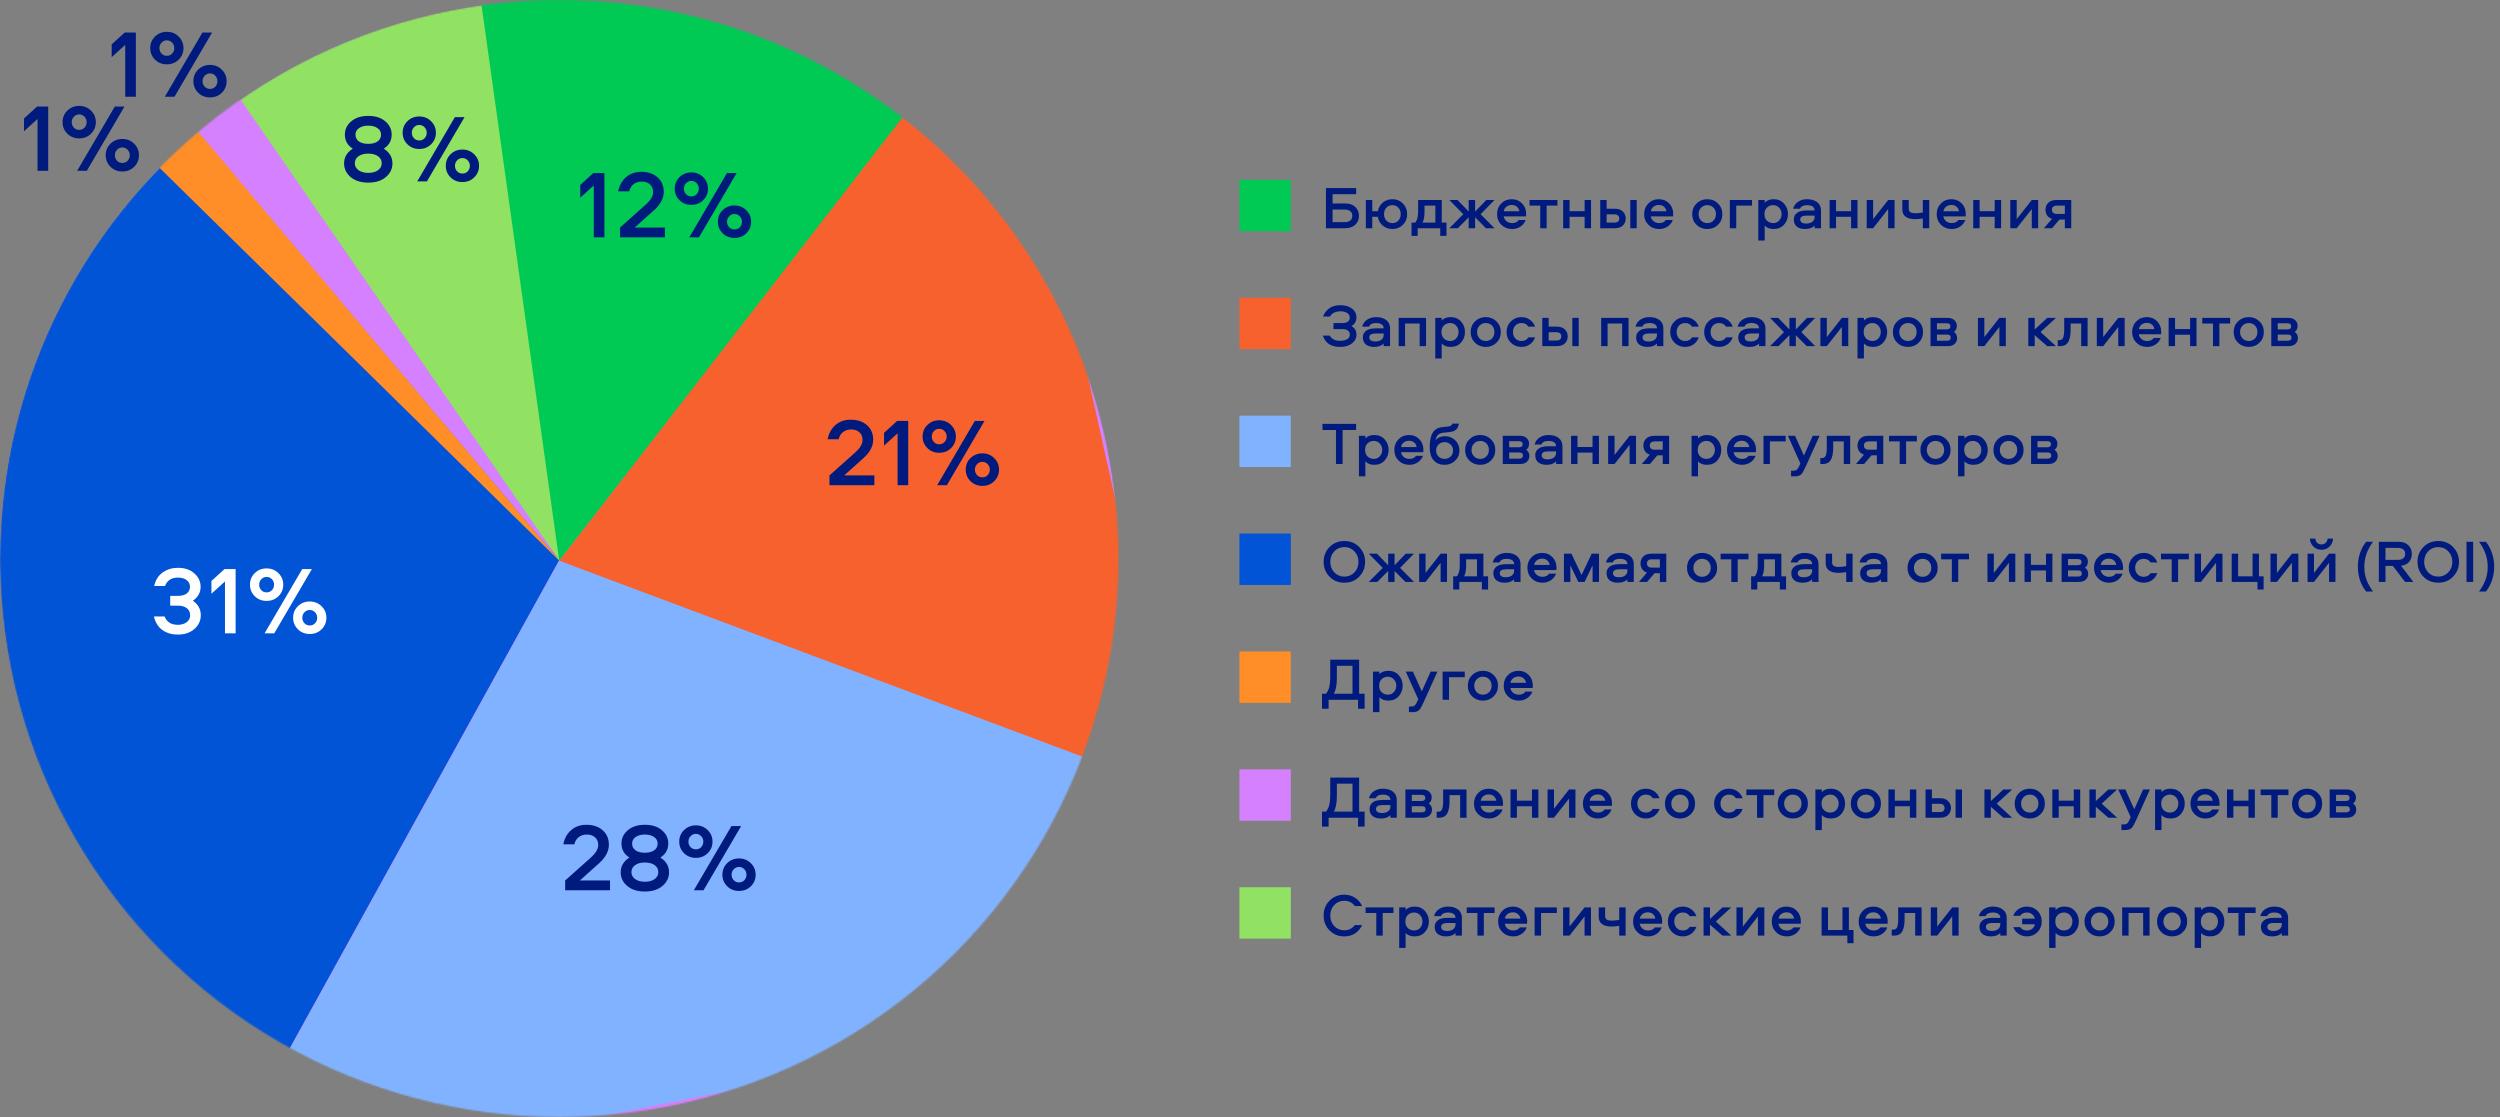 <?xml version="1.0" encoding="UTF-8"?> <svg xmlns="http://www.w3.org/2000/svg" width="1654" height="739" viewBox="0 0 1654 739" fill="none"><rect x="0" y="0" width="1654" height="739" fill="#808080" stroke="none"/><mask id="mask0_5357_729" style="mask-type:alpha" maskUnits="userSpaceOnUse" x="0" y="0" width="740" height="739"><ellipse cx="370" cy="369.5" rx="370" ry="369.5" fill="black"></ellipse></mask><g mask="url(#mask0_5357_729)"><path d="M740 370C740 574.345 574.345 740 370 740C165.655 740 0 574.345 0 370C0 165.655 165.655 0 370 0C574.345 0 740 165.655 740 370Z" fill="#D580FF"></path><path d="M369.999 370.5L191.356 694.093C77.268 631.072 0 509.56 0 370C0 248.716 58.356 141.062 148.521 73.583L369.999 370.5Z" fill="#0054D5"></path><path d="M370 0C370.918 0 371.835 0.004 372.752 0.011L370 371L159.149 65.918C218.971 24.36 291.641 0 370 0Z" fill="#91E163"></path><path d="M607 67.11L369.999 371L310 -58L607 67.11Z" fill="#00CA54"></path><path d="M783.5 535L370 371L662.62 -7L783.5 535Z" fill="#F7612E"></path><path d="M138.5 790.5L370 371L1019 614L138.5 790.5Z" fill="#80B2FF"></path><path d="M370 371L130 86.5L103.5 -1.5L160 68L370 371Z" fill="#D580FF"></path><path d="M370.5 371.5L104.5 110L85 32L131 87L370.5 371.5Z" fill="#FF8D28"></path></g><rect x="820" y="119" width="34" height="34" fill="#00CA54"></rect><path d="M896.68 136.92C898.28 138.467 899.08 140.427 899.08 142.8C899.08 145.173 898.28 147.133 896.68 148.68C895.107 150.227 892.8 151 889.76 151H877.24V124.44H897.24V128.48H881.64V134.6H889.76C892.8 134.6 895.107 135.373 896.68 136.92ZM894.68 142.8C894.68 141.467 894.227 140.44 893.32 139.72C892.44 139 891.2 138.64 889.6 138.64H881.64V146.96H889.6C891.227 146.96 892.48 146.613 893.36 145.92C894.24 145.2 894.68 144.16 894.68 142.8ZM921.242 131.8C924.015 131.8 926.322 132.747 928.162 134.64C930.028 136.507 930.962 138.853 930.962 141.68C930.962 144.507 930.028 146.853 928.162 148.72C926.322 150.587 924.015 151.52 921.242 151.52C918.762 151.52 916.615 150.76 914.802 149.24C913.015 147.72 911.935 145.787 911.562 143.44H907.882V151H903.642V132.32H907.882V139.72H911.602C912.055 137.373 913.148 135.467 914.882 134C916.642 132.533 918.762 131.8 921.242 131.8ZM921.242 147.6C922.842 147.6 924.148 147.04 925.162 145.92C926.202 144.8 926.722 143.387 926.722 141.68C926.722 139.947 926.202 138.52 925.162 137.4C924.148 136.28 922.842 135.72 921.242 135.72C919.588 135.72 918.242 136.28 917.202 137.4C916.188 138.52 915.682 139.947 915.682 141.68C915.682 143.387 916.188 144.8 917.202 145.92C918.242 147.04 919.588 147.6 921.242 147.6ZM956.987 156.04H952.867V151H937.947V156.04H933.867V147.28H936.227C937.561 145.947 938.227 143.547 938.227 140.08V132.32H953.867V147.28H956.987V156.04ZM942.467 136.04V140.04C942.467 143.16 942.027 145.573 941.147 147.28H949.627V136.04H942.467ZM971.692 132.32H975.932V139.96L983.332 132.32H988.772L979.572 141.72L988.772 151H983.132L975.932 143.76V151H971.692V143.76L964.492 151H958.892L968.092 141.72L958.892 132.32H964.292L971.692 139.96V132.32ZM1000.41 147.6C1002.44 147.6 1003.9 146.92 1004.81 145.56H1009.41C1008.72 147.4 1007.56 148.853 1005.93 149.92C1004.3 150.987 1002.46 151.52 1000.41 151.52C997.557 151.52 995.184 150.587 993.29 148.72C991.397 146.853 990.45 144.493 990.45 141.64C990.45 138.84 991.37 136.507 993.21 134.64C995.05 132.747 997.384 131.8 1000.21 131.8C1002.96 131.8 1005.22 132.733 1007.01 134.6C1008.8 136.44 1009.69 138.733 1009.69 141.48C1009.69 142.333 1009.66 142.893 1009.61 143.16H994.85C995.09 144.493 995.717 145.573 996.73 146.4C997.77 147.2 998.997 147.6 1000.41 147.6ZM1000.21 135.6C998.824 135.6 997.637 135.987 996.65 136.76C995.69 137.507 995.117 138.507 994.93 139.76H1005.21C1005 138.48 1004.44 137.467 1003.53 136.72C1002.65 135.973 1001.54 135.6 1000.21 135.6ZM1011.95 136.04V132.32H1030.39V136.04H1023.27V151H1019.03V136.04H1011.95ZM1048.39 132.32H1052.63V151H1048.39V143.44H1038.43V151H1034.19V132.32H1038.43V139.72H1048.39V132.32ZM1078.6 132.32H1082.84V151H1078.6V132.32ZM1062.96 138.08H1068.28C1070.63 138.08 1072.43 138.707 1073.68 139.96C1074.93 141.187 1075.56 142.72 1075.56 144.56C1075.56 146.427 1074.93 147.973 1073.68 149.2C1072.45 150.4 1070.65 151 1068.28 151H1058.72V132.32H1062.96V138.08ZM1062.96 147.28H1068.16C1069.15 147.28 1069.92 147.053 1070.48 146.6C1071.04 146.12 1071.32 145.44 1071.32 144.56C1071.32 143.68 1071.03 143 1070.44 142.52C1069.88 142.04 1069.12 141.8 1068.16 141.8H1062.96V147.28ZM1097.72 147.6C1099.74 147.6 1101.21 146.92 1102.12 145.56H1106.72C1106.02 147.4 1104.86 148.853 1103.24 149.92C1101.61 150.987 1099.77 151.52 1097.72 151.52C1094.86 151.52 1092.49 150.587 1090.6 148.72C1088.7 146.853 1087.76 144.493 1087.76 141.64C1087.76 138.84 1088.68 136.507 1090.52 134.64C1092.36 132.747 1094.69 131.8 1097.52 131.8C1100.26 131.8 1102.53 132.733 1104.32 134.6C1106.1 136.44 1106.99 138.733 1106.99 141.48C1106.99 142.333 1106.97 142.893 1106.92 143.16H1092.16C1092.4 144.493 1093.02 145.573 1094.04 146.4C1095.08 147.2 1096.3 147.6 1097.72 147.6ZM1097.52 135.6C1096.13 135.6 1094.94 135.987 1093.96 136.76C1093 137.507 1092.42 138.507 1092.24 139.76H1102.52C1102.3 138.48 1101.74 137.467 1100.84 136.72C1099.96 135.973 1098.85 135.6 1097.52 135.6ZM1129.55 131.8C1132.38 131.8 1134.74 132.747 1136.63 134.64C1138.55 136.507 1139.51 138.853 1139.51 141.68C1139.51 144.48 1138.55 146.827 1136.63 148.72C1134.74 150.587 1132.38 151.52 1129.55 151.52C1126.7 151.52 1124.31 150.587 1122.39 148.72C1120.5 146.853 1119.55 144.507 1119.55 141.68C1119.55 138.853 1120.5 136.507 1122.39 134.64C1124.31 132.747 1126.7 131.8 1129.55 131.8ZM1129.55 147.6C1131.23 147.6 1132.61 147.04 1133.67 145.92C1134.74 144.8 1135.27 143.387 1135.27 141.68C1135.27 139.947 1134.74 138.52 1133.67 137.4C1132.61 136.28 1131.23 135.72 1129.55 135.72C1127.9 135.72 1126.53 136.293 1125.43 137.44C1124.34 138.56 1123.79 139.973 1123.79 141.68C1123.79 143.36 1124.34 144.773 1125.43 145.92C1126.53 147.04 1127.9 147.6 1129.55 147.6ZM1144.46 132.32H1159.14V136.04H1148.7V151H1144.46V132.32ZM1167.53 159.16H1163.29V132.32H1167.53V134.04C1168.94 132.547 1170.9 131.8 1173.41 131.8C1176.32 131.8 1178.62 132.773 1180.33 134.72C1182.06 136.64 1182.93 138.947 1182.93 141.64C1182.93 144.36 1182.06 146.693 1180.33 148.64C1178.62 150.56 1176.32 151.52 1173.41 151.52C1170.9 151.52 1168.94 150.773 1167.53 149.28V159.16ZM1169.05 137.28C1167.93 138.293 1167.37 139.747 1167.37 141.64C1167.37 143.533 1167.93 145 1169.05 146.04C1170.2 147.08 1171.56 147.6 1173.13 147.6C1174.76 147.6 1176.09 147.027 1177.13 145.88C1178.17 144.707 1178.69 143.293 1178.69 141.64C1178.69 140.013 1178.17 138.627 1177.13 137.48C1176.09 136.307 1174.76 135.72 1173.13 135.72C1171.56 135.72 1170.2 136.24 1169.05 137.28ZM1195.58 131.8C1198.35 131.8 1200.58 132.453 1202.26 133.76C1203.94 135.067 1204.78 136.893 1204.78 139.24V151H1200.54V149.28C1199.13 150.773 1197.03 151.52 1194.26 151.52C1191.97 151.52 1190.14 150.987 1188.78 149.92C1187.45 148.827 1186.78 147.267 1186.78 145.24C1186.78 143.773 1187.19 142.587 1188.02 141.68C1188.87 140.747 1189.9 140.107 1191.1 139.76C1192.33 139.413 1193.73 139.24 1195.3 139.24H1200.54C1200.54 138.04 1200.09 137.16 1199.18 136.6C1198.27 136.013 1197.09 135.72 1195.62 135.72C1193.09 135.72 1191.5 136.52 1190.86 138.12H1186.34C1186.87 136.093 1187.98 134.533 1189.66 133.44C1191.37 132.347 1193.34 131.8 1195.58 131.8ZM1200.54 143.64V142.64H1195.26C1192.43 142.64 1191.02 143.507 1191.02 145.24C1191.02 146.093 1191.37 146.76 1192.06 147.24C1192.75 147.693 1193.71 147.92 1194.94 147.92C1196.59 147.92 1197.94 147.547 1198.98 146.8C1200.02 146.027 1200.54 144.973 1200.54 143.64ZM1224.68 132.32H1228.92V151H1224.68V143.44H1214.72V151H1210.48V132.32H1214.72V139.72H1224.68V132.32ZM1239.25 151H1235.01V132.32H1239.25V145L1249.21 132.32H1253.45V151H1249.21V138.32L1239.25 151ZM1258.58 138.52V132.32H1262.82V137.92C1262.82 139.067 1263.15 139.88 1263.82 140.36C1264.51 140.84 1265.66 141.08 1267.26 141.08C1268.54 141.08 1270.17 140.92 1272.14 140.6V132.32H1276.38V151H1272.14V144.52C1270.22 144.84 1268.58 145 1267.22 145C1261.46 145 1258.58 142.84 1258.58 138.52ZM1291.27 147.6C1293.3 147.6 1294.76 146.92 1295.67 145.56H1300.27C1299.58 147.4 1298.42 148.853 1296.79 149.92C1295.16 150.987 1293.32 151.52 1291.27 151.52C1288.42 151.52 1286.04 150.587 1284.15 148.72C1282.26 146.853 1281.31 144.493 1281.31 141.64C1281.31 138.84 1282.23 136.507 1284.07 134.64C1285.91 132.747 1288.24 131.8 1291.07 131.8C1293.82 131.8 1296.08 132.733 1297.87 134.6C1299.66 136.44 1300.55 138.733 1300.55 141.48C1300.55 142.333 1300.52 142.893 1300.47 143.16H1285.71C1285.95 144.493 1286.58 145.573 1287.59 146.4C1288.63 147.2 1289.86 147.6 1291.27 147.6ZM1291.07 135.6C1289.68 135.6 1288.5 135.987 1287.51 136.76C1286.55 137.507 1285.98 138.507 1285.79 139.76H1296.07C1295.86 138.48 1295.3 137.467 1294.39 136.72C1293.51 135.973 1292.4 135.6 1291.07 135.6ZM1319.68 132.32H1323.92V151H1319.68V143.44H1309.72V151H1305.48V132.32H1309.72V139.72H1319.68V132.32ZM1334.25 151H1330.01V132.32H1334.25V145L1344.21 132.32H1348.45V151H1344.21V138.32L1334.25 151ZM1366.1 145.24H1362.58L1357.62 151H1352.26L1357.58 144.8C1356.17 144.347 1355.1 143.587 1354.38 142.52C1353.66 141.427 1353.3 140.173 1353.3 138.76C1353.3 136.893 1353.91 135.36 1355.14 134.16C1356.39 132.933 1358.21 132.32 1360.58 132.32H1370.34V151H1366.1V145.24ZM1366.1 136.04H1360.7C1359.71 136.04 1358.94 136.28 1358.38 136.76C1357.82 137.213 1357.54 137.88 1357.54 138.76C1357.54 139.64 1357.82 140.32 1358.38 140.8C1358.97 141.28 1359.74 141.52 1360.7 141.52H1366.1V136.04Z" fill="#001B7D"></path><rect x="820" y="197" width="34" height="34" fill="#F7612E"></rect><path d="M893.04 221.4C893.04 220.227 892.627 219.333 891.8 218.72C891 218.08 889.88 217.76 888.44 217.76H882.2V213.72H888.44C889.853 213.72 890.96 213.4 891.76 212.76C892.587 212.12 893 211.24 893 210.12C893 208.813 892.427 207.8 891.28 207.08C890.133 206.333 888.64 205.96 886.8 205.96C885.2 205.96 883.773 206.28 882.52 206.92C881.293 207.533 880.44 208.373 879.96 209.44H875.36C876.027 207.36 877.32 205.587 879.24 204.12C881.16 202.653 883.64 201.92 886.68 201.92C889.773 201.92 892.333 202.64 894.36 204.08C896.387 205.52 897.4 207.533 897.4 210.12C897.4 212.573 896.307 214.44 894.12 215.72C896.333 217 897.44 218.88 897.44 221.36C897.44 223.76 896.427 225.72 894.4 227.24C892.373 228.76 889.787 229.52 886.64 229.52C880.64 229.52 876.827 227.027 875.2 222.04H879.8C881.08 224.333 883.36 225.48 886.64 225.48C888.507 225.48 890.04 225.133 891.24 224.44C892.44 223.747 893.04 222.733 893.04 221.4ZM910.463 209.8C913.236 209.8 915.463 210.453 917.143 211.76C918.823 213.067 919.663 214.893 919.663 217.24V229H915.423V227.28C914.01 228.773 911.916 229.52 909.143 229.52C906.85 229.52 905.023 228.987 903.663 227.92C902.33 226.827 901.663 225.267 901.663 223.24C901.663 221.773 902.076 220.587 902.903 219.68C903.756 218.747 904.783 218.107 905.983 217.76C907.21 217.413 908.61 217.24 910.183 217.24H915.423C915.423 216.04 914.97 215.16 914.063 214.6C913.156 214.013 911.97 213.72 910.503 213.72C907.97 213.72 906.383 214.52 905.743 216.12H901.223C901.756 214.093 902.863 212.533 904.543 211.44C906.25 210.347 908.223 209.8 910.463 209.8ZM915.423 221.64V220.64H910.143C907.316 220.64 905.903 221.507 905.903 223.24C905.903 224.093 906.25 224.76 906.943 225.24C907.636 225.693 908.596 225.92 909.823 225.92C911.476 225.92 912.823 225.547 913.863 224.8C914.903 224.027 915.423 222.973 915.423 221.64ZM925.36 210.32H943.48V229H939.24V214.04H929.6V229H925.36V210.32ZM953.819 237.16H949.579V210.32H953.819V212.04C955.232 210.547 957.192 209.8 959.699 209.8C962.606 209.8 964.912 210.773 966.619 212.72C968.352 214.64 969.219 216.947 969.219 219.64C969.219 222.36 968.352 224.693 966.619 226.64C964.912 228.56 962.606 229.52 959.699 229.52C957.192 229.52 955.232 228.773 953.819 227.28V237.16ZM955.339 215.28C954.219 216.293 953.659 217.747 953.659 219.64C953.659 221.533 954.219 223 955.339 224.04C956.486 225.08 957.846 225.6 959.419 225.6C961.046 225.6 962.379 225.027 963.419 223.88C964.459 222.707 964.979 221.293 964.979 219.64C964.979 218.013 964.459 216.627 963.419 215.48C962.379 214.307 961.046 213.72 959.419 213.72C957.846 213.72 956.486 214.24 955.339 215.28ZM982.989 209.8C985.816 209.8 988.176 210.747 990.069 212.64C991.989 214.507 992.949 216.853 992.949 219.68C992.949 222.48 991.989 224.827 990.069 226.72C988.176 228.587 985.816 229.52 982.989 229.52C980.136 229.52 977.749 228.587 975.829 226.72C973.936 224.853 972.989 222.507 972.989 219.68C972.989 216.853 973.936 214.507 975.829 212.64C977.749 210.747 980.136 209.8 982.989 209.8ZM982.989 225.6C984.669 225.6 986.043 225.04 987.109 223.92C988.176 222.8 988.709 221.387 988.709 219.68C988.709 217.947 988.176 216.52 987.109 215.4C986.043 214.28 984.669 213.72 982.989 213.72C981.336 213.72 979.963 214.293 978.869 215.44C977.776 216.56 977.229 217.973 977.229 219.68C977.229 221.36 977.776 222.773 978.869 223.92C979.963 225.04 981.336 225.6 982.989 225.6ZM1015.62 216.12H1011.18C1010.19 214.52 1008.67 213.72 1006.62 213.72C1004.97 213.72 1003.61 214.28 1002.54 215.4C1001.5 216.52 1000.98 217.933 1000.98 219.64C1000.98 221.347 1001.5 222.773 1002.54 223.92C1003.61 225.04 1004.97 225.6 1006.62 225.6C1008.67 225.6 1010.19 224.8 1011.18 223.2H1015.62C1014.93 225.147 1013.77 226.693 1012.14 227.84C1010.54 228.96 1008.7 229.52 1006.62 229.52C1003.82 229.52 1001.47 228.587 999.579 226.72C997.686 224.827 996.739 222.467 996.739 219.64C996.739 216.84 997.686 214.507 999.579 212.64C1001.47 210.747 1003.82 209.8 1006.62 209.8C1008.7 209.8 1010.54 210.373 1012.14 211.52C1013.77 212.64 1014.93 214.173 1015.62 216.12ZM1040.24 210.32H1044.48V229H1040.24V210.32ZM1024.6 216.08H1029.92C1032.27 216.08 1034.07 216.707 1035.32 217.96C1036.57 219.187 1037.2 220.72 1037.2 222.56C1037.2 224.427 1036.57 225.973 1035.32 227.2C1034.09 228.4 1032.29 229 1029.92 229H1020.36V210.32H1024.6V216.08ZM1024.6 225.28H1029.8C1030.79 225.28 1031.56 225.053 1032.12 224.6C1032.68 224.12 1032.96 223.44 1032.96 222.56C1032.96 221.68 1032.67 221 1032.08 220.52C1031.52 220.04 1030.76 219.8 1029.8 219.8H1024.6V225.28ZM1059.34 210.32H1077.46V229H1073.22V214.04H1063.58V229H1059.34V210.32ZM1091.28 209.8C1094.06 209.8 1096.28 210.453 1097.96 211.76C1099.64 213.067 1100.48 214.893 1100.48 217.24V229H1096.24V227.28C1094.83 228.773 1092.74 229.52 1089.96 229.52C1087.67 229.52 1085.84 228.987 1084.48 227.92C1083.15 226.827 1082.48 225.267 1082.48 223.24C1082.48 221.773 1082.9 220.587 1083.72 219.68C1084.58 218.747 1085.6 218.107 1086.8 217.76C1088.03 217.413 1089.43 217.24 1091 217.24H1096.24C1096.24 216.04 1095.79 215.16 1094.88 214.6C1093.98 214.013 1092.79 213.72 1091.32 213.72C1088.79 213.72 1087.2 214.52 1086.56 216.12H1082.04C1082.58 214.093 1083.68 212.533 1085.36 211.44C1087.07 210.347 1089.04 209.8 1091.28 209.8ZM1096.24 221.64V220.64H1090.96C1088.14 220.64 1086.72 221.507 1086.72 223.24C1086.72 224.093 1087.07 224.76 1087.76 225.24C1088.46 225.693 1089.42 225.92 1090.64 225.92C1092.3 225.92 1093.64 225.547 1094.68 224.8C1095.72 224.027 1096.24 222.973 1096.24 221.64ZM1123.9 216.12H1119.46C1118.47 214.52 1116.95 213.72 1114.9 213.72C1113.25 213.72 1111.89 214.28 1110.82 215.4C1109.78 216.52 1109.26 217.933 1109.26 219.64C1109.26 221.347 1109.78 222.773 1110.82 223.92C1111.89 225.04 1113.25 225.6 1114.9 225.6C1116.95 225.6 1118.47 224.8 1119.46 223.2H1123.9C1123.21 225.147 1122.05 226.693 1120.42 227.84C1118.82 228.96 1116.98 229.52 1114.9 229.52C1112.1 229.52 1109.75 228.587 1107.86 226.72C1105.97 224.827 1105.02 222.467 1105.02 219.64C1105.02 216.84 1105.97 214.507 1107.86 212.64C1109.75 210.747 1112.1 209.8 1114.9 209.8C1116.98 209.8 1118.82 210.373 1120.42 211.52C1122.05 212.64 1123.21 214.173 1123.9 216.12ZM1146.36 216.12H1141.92C1140.93 214.52 1139.41 213.72 1137.36 213.72C1135.71 213.72 1134.35 214.28 1133.28 215.4C1132.24 216.52 1131.72 217.933 1131.72 219.64C1131.72 221.347 1132.24 222.773 1133.28 223.92C1134.35 225.04 1135.71 225.6 1137.36 225.6C1139.41 225.6 1140.93 224.8 1141.92 223.2H1146.36C1145.67 225.147 1144.51 226.693 1142.88 227.84C1141.28 228.96 1139.44 229.52 1137.36 229.52C1134.56 229.52 1132.21 228.587 1130.32 226.72C1128.43 224.827 1127.48 222.467 1127.48 219.64C1127.48 216.84 1128.43 214.507 1130.32 212.64C1132.21 210.747 1134.56 209.8 1137.36 209.8C1139.44 209.8 1141.28 210.373 1142.88 211.52C1144.51 212.64 1145.67 214.173 1146.36 216.12ZM1158.82 209.8C1161.6 209.8 1163.82 210.453 1165.5 211.76C1167.18 213.067 1168.02 214.893 1168.02 217.24V229H1163.78V227.28C1162.37 228.773 1160.28 229.52 1157.5 229.52C1155.21 229.52 1153.38 228.987 1152.02 227.92C1150.69 226.827 1150.02 225.267 1150.02 223.24C1150.02 221.773 1150.44 220.587 1151.26 219.68C1152.12 218.747 1153.14 218.107 1154.34 217.76C1155.57 217.413 1156.97 217.24 1158.54 217.24H1163.78C1163.78 216.04 1163.33 215.16 1162.42 214.6C1161.52 214.013 1160.33 213.72 1158.86 213.72C1156.33 213.72 1154.74 214.52 1154.1 216.12H1149.58C1150.12 214.093 1151.22 212.533 1152.9 211.44C1154.61 210.347 1156.58 209.8 1158.82 209.8ZM1163.78 221.64V220.64H1158.5C1155.68 220.64 1154.26 221.507 1154.26 223.24C1154.26 224.093 1154.61 224.76 1155.3 225.24C1156 225.693 1156.96 225.92 1158.18 225.92C1159.84 225.92 1161.18 225.547 1162.22 224.8C1163.26 224.027 1163.78 222.973 1163.78 221.64ZM1183.88 210.32H1188.12V217.96L1195.52 210.32H1200.96L1191.76 219.72L1200.96 229H1195.32L1188.12 221.76V229H1183.88V221.76L1176.68 229H1171.08L1180.28 219.72L1171.08 210.32H1176.48L1183.88 217.96V210.32ZM1208.62 229H1204.38V210.32H1208.62V223L1218.58 210.32H1222.82V229H1218.58V216.32L1208.62 229ZM1233.16 237.16H1228.92V210.32H1233.16V212.04C1234.57 210.547 1236.53 209.8 1239.04 209.8C1241.94 209.8 1244.25 210.773 1245.96 212.72C1247.69 214.64 1248.56 216.947 1248.56 219.64C1248.56 222.36 1247.69 224.693 1245.96 226.64C1244.25 228.56 1241.94 229.52 1239.04 229.52C1236.53 229.52 1234.57 228.773 1233.16 227.28V237.16ZM1234.68 215.28C1233.56 216.293 1233 217.747 1233 219.64C1233 221.533 1233.56 223 1234.68 224.04C1235.82 225.08 1237.18 225.6 1238.76 225.6C1240.38 225.6 1241.72 225.027 1242.76 223.88C1243.8 222.707 1244.32 221.293 1244.32 219.64C1244.32 218.013 1243.8 216.627 1242.76 215.48C1241.72 214.307 1240.38 213.72 1238.76 213.72C1237.18 213.72 1235.82 214.24 1234.68 215.28ZM1262.33 209.8C1265.15 209.8 1267.51 210.747 1269.41 212.64C1271.33 214.507 1272.29 216.853 1272.29 219.68C1272.29 222.48 1271.33 224.827 1269.41 226.72C1267.51 228.587 1265.15 229.52 1262.33 229.52C1259.47 229.52 1257.09 228.587 1255.17 226.72C1253.27 224.853 1252.33 222.507 1252.33 219.68C1252.33 216.853 1253.27 214.507 1255.17 212.64C1257.09 210.747 1259.47 209.8 1262.33 209.8ZM1262.33 225.6C1264.01 225.6 1265.38 225.04 1266.45 223.92C1267.51 222.8 1268.05 221.387 1268.05 219.68C1268.05 217.947 1267.51 216.52 1266.45 215.4C1265.38 214.28 1264.01 213.72 1262.33 213.72C1260.67 213.72 1259.3 214.293 1258.21 215.44C1257.11 216.56 1256.57 217.973 1256.57 219.68C1256.57 221.36 1257.11 222.773 1258.21 223.92C1259.3 225.04 1260.67 225.6 1262.33 225.6ZM1292.72 219.6C1294.13 220.507 1294.84 221.867 1294.84 223.68C1294.84 225.2 1294.3 226.467 1293.24 227.48C1292.17 228.493 1290.65 229 1288.68 229H1277.24V210.32H1288.48C1290.48 210.32 1292 210.827 1293.04 211.84C1294.1 212.827 1294.64 214.093 1294.64 215.64C1294.64 217.347 1294 218.667 1292.72 219.6ZM1281.48 225.44H1288.12C1289.77 225.44 1290.6 224.76 1290.6 223.4C1290.6 222.04 1289.77 221.36 1288.12 221.36H1281.48V225.44ZM1281.48 217.92H1287.92C1289.57 217.92 1290.4 217.24 1290.4 215.88C1290.4 214.547 1289.57 213.88 1287.92 213.88H1281.48V217.92ZM1312.84 229H1308.6V210.32H1312.84V223L1322.8 210.32H1327.04V229H1322.8V216.32L1312.84 229ZM1341.92 210.32H1346.16V218L1354.44 210.32H1360.24L1350.04 219.68L1360.24 229H1354.44L1346.16 221.76V229H1341.92V210.32ZM1365.68 210.32H1381.16V229H1376.92V214.04H1369.92V218.16C1369.92 219.573 1369.84 220.827 1369.68 221.92C1369.55 222.987 1369.25 224.107 1368.8 225.28C1368.37 226.453 1367.67 227.373 1366.68 228.04C1365.69 228.68 1364.45 229 1362.96 229H1361.4V225.04H1362.48C1363.23 225.04 1363.83 224.84 1364.28 224.44C1364.76 224.013 1365.08 223.4 1365.24 222.6C1365.43 221.8 1365.55 221.093 1365.6 220.48C1365.65 219.867 1365.68 219.067 1365.68 218.08V210.32ZM1391.48 229H1387.24V210.32H1391.48V223L1401.44 210.32H1405.68V229H1401.44V216.32L1391.48 229ZM1420.57 225.6C1422.59 225.6 1424.06 224.92 1424.97 223.56H1429.57C1428.87 225.4 1427.71 226.853 1426.09 227.92C1424.46 228.987 1422.62 229.52 1420.57 229.52C1417.71 229.52 1415.34 228.587 1413.45 226.72C1411.55 224.853 1410.61 222.493 1410.61 219.64C1410.61 216.84 1411.53 214.507 1413.37 212.64C1415.21 210.747 1417.54 209.8 1420.37 209.8C1423.11 209.8 1425.38 210.733 1427.17 212.6C1428.95 214.44 1429.85 216.733 1429.85 219.48C1429.85 220.333 1429.82 220.893 1429.77 221.16H1415.01C1415.25 222.493 1415.87 223.573 1416.89 224.4C1417.93 225.2 1419.15 225.6 1420.57 225.6ZM1420.37 213.6C1418.98 213.6 1417.79 213.987 1416.81 214.76C1415.85 215.507 1415.27 216.507 1415.09 217.76H1425.37C1425.15 216.48 1424.59 215.467 1423.69 214.72C1422.81 213.973 1421.7 213.6 1420.37 213.6ZM1448.97 210.32H1453.21V229H1448.97V221.44H1439.01V229H1434.77V210.32H1439.01V217.72H1448.97V210.32ZM1457.03 214.04V210.32H1475.47V214.04H1468.35V229H1464.11V214.04H1457.03ZM1487.79 209.8C1490.62 209.8 1492.98 210.747 1494.87 212.64C1496.79 214.507 1497.75 216.853 1497.75 219.68C1497.75 222.48 1496.79 224.827 1494.87 226.72C1492.98 228.587 1490.62 229.52 1487.79 229.52C1484.94 229.52 1482.55 228.587 1480.63 226.72C1478.74 224.853 1477.79 222.507 1477.79 219.68C1477.79 216.853 1478.74 214.507 1480.63 212.64C1482.55 210.747 1484.94 209.8 1487.79 209.8ZM1487.79 225.6C1489.47 225.6 1490.85 225.04 1491.91 223.92C1492.98 222.8 1493.51 221.387 1493.51 219.68C1493.51 217.947 1492.98 216.52 1491.91 215.4C1490.85 214.28 1489.47 213.72 1487.79 213.72C1486.14 213.72 1484.77 214.293 1483.67 215.44C1482.58 216.56 1482.03 217.973 1482.03 219.68C1482.03 221.36 1482.58 222.773 1483.67 223.92C1484.77 225.04 1486.14 225.6 1487.79 225.6ZM1518.18 219.6C1519.6 220.507 1520.3 221.867 1520.3 223.68C1520.3 225.2 1519.77 226.467 1518.7 227.48C1517.64 228.493 1516.12 229 1514.14 229H1502.7V210.32H1513.94C1515.94 210.32 1517.46 210.827 1518.5 211.84C1519.57 212.827 1520.1 214.093 1520.1 215.64C1520.1 217.347 1519.46 218.667 1518.18 219.6ZM1506.94 225.44H1513.58C1515.24 225.44 1516.06 224.76 1516.06 223.4C1516.06 222.04 1515.24 221.36 1513.58 221.36H1506.94V225.44ZM1506.94 217.92H1513.38C1515.04 217.92 1515.86 217.24 1515.86 215.88C1515.86 214.547 1515.04 213.88 1513.38 213.88H1506.94V217.92Z" fill="#001B7D"></path><rect x="820" y="275" width="34" height="34" fill="#80B2FF"></rect><path d="M874.96 280.44H897.2V284.48H888.28V307H883.88V284.48H874.96V280.44ZM903.311 315.16H899.071V288.32H903.311V290.04C904.725 288.547 906.685 287.8 909.191 287.8C912.098 287.8 914.405 288.773 916.111 290.72C917.845 292.64 918.711 294.947 918.711 297.64C918.711 300.36 917.845 302.693 916.111 304.64C914.405 306.56 912.098 307.52 909.191 307.52C906.685 307.52 904.725 306.773 903.311 305.28V315.16ZM904.831 293.28C903.711 294.293 903.151 295.747 903.151 297.64C903.151 299.533 903.711 301 904.831 302.04C905.978 303.08 907.338 303.6 908.911 303.6C910.538 303.6 911.871 303.027 912.911 301.88C913.951 300.707 914.471 299.293 914.471 297.64C914.471 296.013 913.951 294.627 912.911 293.48C911.871 292.307 910.538 291.72 908.911 291.72C907.338 291.72 905.978 292.24 904.831 293.28ZM932.442 303.6C934.468 303.6 935.935 302.92 936.842 301.56H941.442C940.748 303.4 939.588 304.853 937.962 305.92C936.335 306.987 934.495 307.52 932.442 307.52C929.588 307.52 927.215 306.587 925.322 304.72C923.428 302.853 922.482 300.493 922.482 297.64C922.482 294.84 923.402 292.507 925.242 290.64C927.082 288.747 929.415 287.8 932.242 287.8C934.988 287.8 937.255 288.733 939.042 290.6C940.828 292.44 941.722 294.733 941.722 297.48C941.722 298.333 941.695 298.893 941.642 299.16H926.882C927.122 300.493 927.748 301.573 928.762 302.4C929.802 303.2 931.028 303.6 932.442 303.6ZM932.242 291.6C930.855 291.6 929.668 291.987 928.682 292.76C927.722 293.507 927.148 294.507 926.962 295.76H937.242C937.028 294.48 936.468 293.467 935.562 292.72C934.682 291.973 933.575 291.6 932.242 291.6ZM956.129 288.6C958.796 288.6 961.036 289.52 962.849 291.36C964.663 293.173 965.569 295.413 965.569 298.08C965.569 300.747 964.623 302.987 962.729 304.8C960.836 306.613 958.503 307.52 955.729 307.52C952.636 307.52 950.223 306.52 948.489 304.52C946.756 302.52 945.889 299.72 945.889 296.12C945.889 291.747 946.543 288.48 947.849 286.32C949.156 284.133 951.263 282.893 954.169 282.6L957.609 282.24C958.623 282.133 959.383 281.947 959.889 281.68C960.396 281.387 960.729 280.907 960.889 280.24H965.129C964.969 281.947 964.409 283.253 963.449 284.16C962.489 285.067 961.089 285.627 959.249 285.84L954.649 286.32C953.156 286.48 952.009 287.013 951.209 287.92C950.409 288.827 949.956 289.933 949.849 291.24C951.209 289.48 953.303 288.6 956.129 288.6ZM951.729 302.04C952.796 303.08 954.129 303.6 955.729 303.6C957.329 303.6 958.663 303.08 959.729 302.04C960.796 301 961.329 299.68 961.329 298.08C961.329 296.48 960.796 295.16 959.729 294.12C958.663 293.053 957.329 292.52 955.729 292.52C954.129 292.52 952.796 293.053 951.729 294.12C950.663 295.16 950.129 296.48 950.129 298.08C950.129 299.68 950.663 301 951.729 302.04ZM979.318 287.8C982.144 287.8 984.504 288.747 986.398 290.64C988.318 292.507 989.278 294.853 989.278 297.68C989.278 300.48 988.318 302.827 986.398 304.72C984.504 306.587 982.144 307.52 979.318 307.52C976.464 307.52 974.078 306.587 972.158 304.72C970.264 302.853 969.318 300.507 969.318 297.68C969.318 294.853 970.264 292.507 972.158 290.64C974.078 288.747 976.464 287.8 979.318 287.8ZM979.318 303.6C980.998 303.6 982.371 303.04 983.438 301.92C984.504 300.8 985.038 299.387 985.038 297.68C985.038 295.947 984.504 294.52 983.438 293.4C982.371 292.28 980.998 291.72 979.318 291.72C977.664 291.72 976.291 292.293 975.198 293.44C974.104 294.56 973.558 295.973 973.558 297.68C973.558 299.36 974.104 300.773 975.198 301.92C976.291 303.04 977.664 303.6 979.318 303.6ZM1009.71 297.6C1011.12 298.507 1011.83 299.867 1011.83 301.68C1011.83 303.2 1011.29 304.467 1010.23 305.48C1009.16 306.493 1007.64 307 1005.67 307H994.228V288.32H1005.47C1007.47 288.32 1008.99 288.827 1010.03 289.84C1011.09 290.827 1011.63 292.093 1011.63 293.64C1011.63 295.347 1010.99 296.667 1009.71 297.6ZM998.468 303.44H1005.11C1006.76 303.44 1007.59 302.76 1007.59 301.4C1007.59 300.04 1006.76 299.36 1005.11 299.36H998.468V303.44ZM998.468 295.92H1004.91C1006.56 295.92 1007.39 295.24 1007.39 293.88C1007.39 292.547 1006.56 291.88 1004.91 291.88H998.468V295.92ZM1024.53 287.8C1027.3 287.8 1029.53 288.453 1031.21 289.76C1032.89 291.067 1033.73 292.893 1033.73 295.24V307H1029.49V305.28C1028.07 306.773 1025.98 307.52 1023.21 307.52C1020.91 307.52 1019.09 306.987 1017.73 305.92C1016.39 304.827 1015.73 303.267 1015.73 301.24C1015.73 299.773 1016.14 298.587 1016.97 297.68C1017.82 296.747 1018.85 296.107 1020.05 295.76C1021.27 295.413 1022.67 295.24 1024.25 295.24H1029.49C1029.49 294.04 1029.03 293.16 1028.13 292.6C1027.22 292.013 1026.03 291.72 1024.57 291.72C1022.03 291.72 1020.45 292.52 1019.81 294.12H1015.29C1015.82 292.093 1016.93 290.533 1018.61 289.44C1020.31 288.347 1022.29 287.8 1024.53 287.8ZM1029.49 299.64V298.64H1024.21C1021.38 298.64 1019.97 299.507 1019.97 301.24C1019.97 302.093 1020.31 302.76 1021.01 303.24C1021.7 303.693 1022.66 303.92 1023.89 303.92C1025.54 303.92 1026.89 303.547 1027.93 302.8C1028.97 302.027 1029.49 300.973 1029.49 299.64ZM1053.62 288.32H1057.86V307H1053.62V299.44H1043.66V307H1039.42V288.32H1043.66V295.72H1053.62V288.32ZM1068.19 307H1063.95V288.32H1068.19V301L1078.15 288.32H1082.39V307H1078.15V294.32L1068.19 307ZM1100.05 301.24H1096.53L1091.57 307H1086.21L1091.53 300.8C1090.11 300.347 1089.05 299.587 1088.33 298.52C1087.61 297.427 1087.25 296.173 1087.25 294.76C1087.25 292.893 1087.86 291.36 1089.09 290.16C1090.34 288.933 1092.15 288.32 1094.53 288.32H1104.29V307H1100.05V301.24ZM1100.05 292.04H1094.65C1093.66 292.04 1092.89 292.28 1092.33 292.76C1091.77 293.213 1091.49 293.88 1091.49 294.76C1091.49 295.64 1091.77 296.32 1092.33 296.8C1092.91 297.28 1093.69 297.52 1094.65 297.52H1100.05V292.04ZM1123.39 315.16H1119.15V288.32H1123.39V290.04C1124.8 288.547 1126.76 287.8 1129.27 287.8C1132.18 287.8 1134.48 288.773 1136.19 290.72C1137.92 292.64 1138.79 294.947 1138.79 297.64C1138.79 300.36 1137.92 302.693 1136.19 304.64C1134.48 306.56 1132.18 307.52 1129.27 307.52C1126.76 307.52 1124.8 306.773 1123.39 305.28V315.16ZM1124.91 293.28C1123.79 294.293 1123.23 295.747 1123.23 297.64C1123.23 299.533 1123.79 301 1124.91 302.04C1126.06 303.08 1127.42 303.6 1128.99 303.6C1130.62 303.6 1131.95 303.027 1132.99 301.88C1134.03 300.707 1134.55 299.293 1134.55 297.64C1134.55 296.013 1134.03 294.627 1132.99 293.48C1131.95 292.307 1130.62 291.72 1128.99 291.72C1127.42 291.72 1126.06 292.24 1124.91 293.28ZM1152.52 303.6C1154.55 303.6 1156.01 302.92 1156.92 301.56H1161.52C1160.83 303.4 1159.67 304.853 1158.04 305.92C1156.41 306.987 1154.57 307.52 1152.52 307.52C1149.67 307.52 1147.29 306.587 1145.4 304.72C1143.51 302.853 1142.56 300.493 1142.56 297.64C1142.56 294.84 1143.48 292.507 1145.32 290.64C1147.16 288.747 1149.49 287.8 1152.32 287.8C1155.07 287.8 1157.33 288.733 1159.12 290.6C1160.91 292.44 1161.8 294.733 1161.8 297.48C1161.8 298.333 1161.77 298.893 1161.72 299.16H1146.96C1147.2 300.493 1147.83 301.573 1148.84 302.4C1149.88 303.2 1151.11 303.6 1152.52 303.6ZM1152.32 291.6C1150.93 291.6 1149.75 291.987 1148.76 292.76C1147.8 293.507 1147.23 294.507 1147.04 295.76H1157.32C1157.11 294.48 1156.55 293.467 1155.64 292.72C1154.76 291.973 1153.65 291.6 1152.32 291.6ZM1166.73 288.32H1181.41V292.04H1170.97V307H1166.73V288.32ZM1191.12 306.6L1182.88 288.32H1187.6L1193.48 301.4L1199.32 288.32H1203.84L1194.96 308C1193.65 310.853 1192.73 312.613 1192.2 313.28C1191.32 314.373 1190.05 314.987 1188.4 315.12C1188.05 315.147 1187.66 315.16 1187.24 315.16H1184.96V311.44H1186.6C1187.5 311.44 1188.22 311.213 1188.76 310.76C1189.32 310.307 1189.86 309.467 1190.4 308.24L1191.12 306.6ZM1208.61 288.32H1224.09V307H1219.85V292.04H1212.85V296.16C1212.85 297.573 1212.77 298.827 1212.61 299.92C1212.48 300.987 1212.18 302.107 1211.73 303.28C1211.3 304.453 1210.6 305.373 1209.61 306.04C1208.62 306.68 1207.38 307 1205.89 307H1204.33V303.04H1205.41C1206.16 303.04 1206.76 302.84 1207.21 302.44C1207.69 302.013 1208.01 301.4 1208.17 300.6C1208.36 299.8 1208.48 299.093 1208.53 298.48C1208.58 297.867 1208.61 297.067 1208.61 296.08V288.32ZM1241.73 301.24H1238.21L1233.25 307H1227.89L1233.21 300.8C1231.79 300.347 1230.73 299.587 1230.01 298.52C1229.29 297.427 1228.93 296.173 1228.93 294.76C1228.93 292.893 1229.54 291.36 1230.77 290.16C1232.02 288.933 1233.83 288.32 1236.21 288.32H1245.97V307H1241.73V301.24ZM1241.73 292.04H1236.33C1235.34 292.04 1234.57 292.28 1234.01 292.76C1233.45 293.213 1233.17 293.88 1233.17 294.76C1233.17 295.64 1233.45 296.32 1234.01 296.8C1234.59 297.28 1235.37 297.52 1236.33 297.52H1241.73V292.04ZM1249.76 292.04V288.32H1268.2V292.04H1261.08V307H1256.84V292.04H1249.76ZM1280.53 287.8C1283.36 287.8 1285.72 288.747 1287.61 290.64C1289.53 292.507 1290.49 294.853 1290.49 297.68C1290.49 300.48 1289.53 302.827 1287.61 304.72C1285.72 306.587 1283.36 307.52 1280.53 307.52C1277.68 307.52 1275.29 306.587 1273.37 304.72C1271.48 302.853 1270.53 300.507 1270.53 297.68C1270.53 294.853 1271.48 292.507 1273.37 290.64C1275.29 288.747 1277.68 287.8 1280.53 287.8ZM1280.53 303.6C1282.21 303.6 1283.58 303.04 1284.65 301.92C1285.72 300.8 1286.25 299.387 1286.25 297.68C1286.25 295.947 1285.72 294.52 1284.65 293.4C1283.58 292.28 1282.21 291.72 1280.53 291.72C1278.88 291.72 1277.5 292.293 1276.41 293.44C1275.32 294.56 1274.77 295.973 1274.77 297.68C1274.77 299.36 1275.32 300.773 1276.41 301.92C1277.5 303.04 1278.88 303.6 1280.53 303.6ZM1299.68 315.16H1295.44V288.32H1299.68V290.04C1301.09 288.547 1303.05 287.8 1305.56 287.8C1308.47 287.8 1310.77 288.773 1312.48 290.72C1314.21 292.64 1315.08 294.947 1315.08 297.64C1315.08 300.36 1314.21 302.693 1312.48 304.64C1310.77 306.56 1308.47 307.52 1305.56 307.52C1303.05 307.52 1301.09 306.773 1299.68 305.28V315.16ZM1301.2 293.28C1300.08 294.293 1299.52 295.747 1299.52 297.64C1299.52 299.533 1300.08 301 1301.2 302.04C1302.35 303.08 1303.71 303.6 1305.28 303.6C1306.91 303.6 1308.24 303.027 1309.28 301.88C1310.32 300.707 1310.84 299.293 1310.84 297.64C1310.84 296.013 1310.32 294.627 1309.28 293.48C1308.24 292.307 1306.91 291.72 1305.28 291.72C1303.71 291.72 1302.35 292.24 1301.2 293.28ZM1328.85 287.8C1331.68 287.8 1334.04 288.747 1335.93 290.64C1337.85 292.507 1338.81 294.853 1338.81 297.68C1338.81 300.48 1337.85 302.827 1335.93 304.72C1334.04 306.587 1331.68 307.52 1328.85 307.52C1326 307.52 1323.61 306.587 1321.69 304.72C1319.8 302.853 1318.85 300.507 1318.85 297.68C1318.85 294.853 1319.8 292.507 1321.69 290.64C1323.61 288.747 1326 287.8 1328.85 287.8ZM1328.85 303.6C1330.53 303.6 1331.9 303.04 1332.97 301.92C1334.04 300.8 1334.57 299.387 1334.57 297.68C1334.57 295.947 1334.04 294.52 1332.97 293.4C1331.9 292.28 1330.53 291.72 1328.85 291.72C1327.2 291.72 1325.82 292.293 1324.73 293.44C1323.64 294.56 1323.09 295.973 1323.09 297.68C1323.09 299.36 1323.64 300.773 1324.73 301.92C1325.82 303.04 1327.2 303.6 1328.85 303.6ZM1359.24 297.6C1360.65 298.507 1361.36 299.867 1361.36 301.68C1361.36 303.2 1360.83 304.467 1359.76 305.48C1358.69 306.493 1357.17 307 1355.2 307H1343.76V288.32H1355C1357 288.32 1358.52 288.827 1359.56 289.84C1360.63 290.827 1361.16 292.093 1361.16 293.64C1361.16 295.347 1360.52 296.667 1359.24 297.6ZM1348 303.44H1354.64C1356.29 303.44 1357.12 302.76 1357.12 301.4C1357.12 300.04 1356.29 299.36 1354.64 299.36H1348V303.44ZM1348 295.92H1354.44C1356.09 295.92 1356.92 295.24 1356.92 293.88C1356.92 292.547 1356.09 291.88 1354.44 291.88H1348V295.92Z" fill="#001B7D"></path><rect x="820" y="353" width="34" height="34" fill="#0054D5"></rect><path d="M879.6 361.92C882.213 359.253 885.493 357.92 889.44 357.92C893.387 357.92 896.653 359.253 899.24 361.92C901.853 364.587 903.16 367.853 903.16 371.72C903.16 375.587 901.853 378.853 899.24 381.52C896.653 384.187 893.387 385.52 889.44 385.52C885.493 385.52 882.213 384.187 879.6 381.52C877.013 378.853 875.72 375.587 875.72 371.72C875.72 367.853 877.013 364.587 879.6 361.92ZM882.76 378.68C884.547 380.547 886.773 381.48 889.44 381.48C892.107 381.48 894.32 380.547 896.08 378.68C897.867 376.813 898.76 374.493 898.76 371.72C898.76 368.947 897.867 366.627 896.08 364.76C894.32 362.893 892.107 361.96 889.44 361.96C886.773 361.96 884.547 362.893 882.76 364.76C881 366.627 880.12 368.947 880.12 371.72C880.12 374.493 881 376.813 882.76 378.68ZM918.411 366.32H922.651V373.96L930.051 366.32H935.491L926.291 375.72L935.491 385H929.851L922.651 377.76V385H918.411V377.76L911.211 385H905.611L914.811 375.72L905.611 366.32H911.011L918.411 373.96V366.32ZM943.155 385H938.915V366.32H943.155V379L953.115 366.32H957.355V385H953.115V372.32L943.155 385ZM984.526 390.04H980.406V385H965.486V390.04H961.406V381.28H963.766C965.1 379.947 965.766 377.547 965.766 374.08V366.32H981.406V381.28H984.526V390.04ZM970.006 370.04V374.04C970.006 377.16 969.566 379.573 968.686 381.28H977.166V370.04H970.006ZM996.791 365.8C999.565 365.8 1001.79 366.453 1003.47 367.76C1005.15 369.067 1005.99 370.893 1005.99 373.24V385H1001.75V383.28C1000.34 384.773 998.245 385.52 995.471 385.52C993.178 385.52 991.351 384.987 989.991 383.92C988.658 382.827 987.991 381.267 987.991 379.24C987.991 377.773 988.405 376.587 989.231 375.68C990.085 374.747 991.111 374.107 992.311 373.76C993.538 373.413 994.938 373.24 996.511 373.24H1001.75C1001.75 372.04 1001.3 371.16 1000.39 370.6C999.485 370.013 998.298 369.72 996.831 369.72C994.298 369.72 992.711 370.52 992.071 372.12H987.551C988.085 370.093 989.191 368.533 990.871 367.44C992.578 366.347 994.551 365.8 996.791 365.8ZM1001.75 377.64V376.64H996.471C993.645 376.64 992.231 377.507 992.231 379.24C992.231 380.093 992.578 380.76 993.271 381.24C993.965 381.693 994.925 381.92 996.151 381.92C997.805 381.92 999.151 381.547 1000.19 380.8C1001.23 380.027 1001.75 378.973 1001.75 377.64ZM1020.49 381.6C1022.52 381.6 1023.98 380.92 1024.89 379.56H1029.49C1028.8 381.4 1027.64 382.853 1026.01 383.92C1024.38 384.987 1022.54 385.52 1020.49 385.52C1017.64 385.52 1015.26 384.587 1013.37 382.72C1011.48 380.853 1010.53 378.493 1010.53 375.64C1010.53 372.84 1011.45 370.507 1013.29 368.64C1015.13 366.747 1017.46 365.8 1020.29 365.8C1023.04 365.8 1025.3 366.733 1027.09 368.6C1028.88 370.44 1029.77 372.733 1029.77 375.48C1029.77 376.333 1029.74 376.893 1029.69 377.16H1014.93C1015.17 378.493 1015.8 379.573 1016.81 380.4C1017.85 381.2 1019.08 381.6 1020.49 381.6ZM1020.29 369.6C1018.9 369.6 1017.72 369.987 1016.73 370.76C1015.77 371.507 1015.2 372.507 1015.01 373.76H1025.29C1025.08 372.48 1024.52 371.467 1023.61 370.72C1022.73 369.973 1021.62 369.6 1020.29 369.6ZM1039.66 366.32L1046.34 380.44L1053.06 366.32H1057.9V385H1053.66V374L1048.38 385H1044.22L1038.94 374V385H1034.7V366.32H1039.66ZM1071.71 365.8C1074.49 365.8 1076.71 366.453 1078.39 367.76C1080.07 369.067 1080.91 370.893 1080.91 373.24V385H1076.67V383.28C1075.26 384.773 1073.17 385.52 1070.39 385.52C1068.1 385.52 1066.27 384.987 1064.91 383.92C1063.58 382.827 1062.91 381.267 1062.91 379.24C1062.91 377.773 1063.33 376.587 1064.15 375.68C1065.01 374.747 1066.03 374.107 1067.23 373.76C1068.46 373.413 1069.86 373.24 1071.43 373.24H1076.67C1076.67 372.04 1076.22 371.16 1075.31 370.6C1074.41 370.013 1073.22 369.72 1071.75 369.72C1069.22 369.72 1067.63 370.52 1066.99 372.12H1062.47C1063.01 370.093 1064.11 368.533 1065.79 367.44C1067.5 366.347 1069.47 365.8 1071.71 365.8ZM1076.67 377.64V376.64H1071.39C1068.57 376.64 1067.15 377.507 1067.15 379.24C1067.15 380.093 1067.5 380.76 1068.19 381.24C1068.89 381.693 1069.85 381.92 1071.07 381.92C1072.73 381.92 1074.07 381.547 1075.11 380.8C1076.15 380.027 1076.67 378.973 1076.67 377.64ZM1098.17 379.24H1094.65L1089.69 385H1084.33L1089.65 378.8C1088.24 378.347 1087.17 377.587 1086.45 376.52C1085.73 375.427 1085.37 374.173 1085.37 372.76C1085.37 370.893 1085.98 369.36 1087.21 368.16C1088.46 366.933 1090.28 366.32 1092.65 366.32H1102.41V385H1098.17V379.24ZM1098.17 370.04H1092.77C1091.78 370.04 1091.01 370.28 1090.45 370.76C1089.89 371.213 1089.61 371.88 1089.61 372.76C1089.61 373.64 1089.89 374.32 1090.45 374.8C1091.04 375.28 1091.81 375.52 1092.77 375.52H1098.17V370.04ZM1126.11 365.8C1128.94 365.8 1131.3 366.747 1133.19 368.64C1135.11 370.507 1136.07 372.853 1136.07 375.68C1136.07 378.48 1135.11 380.827 1133.19 382.72C1131.3 384.587 1128.94 385.52 1126.11 385.52C1123.26 385.52 1120.87 384.587 1118.95 382.72C1117.06 380.853 1116.11 378.507 1116.11 375.68C1116.11 372.853 1117.06 370.507 1118.95 368.64C1120.87 366.747 1123.26 365.8 1126.11 365.8ZM1126.11 381.6C1127.79 381.6 1129.17 381.04 1130.23 379.92C1131.3 378.8 1131.83 377.387 1131.83 375.68C1131.83 373.947 1131.3 372.52 1130.23 371.4C1129.17 370.28 1127.79 369.72 1126.11 369.72C1124.46 369.72 1123.09 370.293 1121.99 371.44C1120.9 372.56 1120.35 373.973 1120.35 375.68C1120.35 377.36 1120.9 378.773 1121.99 379.92C1123.09 381.04 1124.46 381.6 1126.11 381.6ZM1138.35 370.04V366.32H1156.79V370.04H1149.67V385H1145.43V370.04H1138.35ZM1181.67 390.04H1177.55V385H1162.63V390.04H1158.55V381.28H1160.91C1162.25 379.947 1162.91 377.547 1162.91 374.08V366.32H1178.55V381.28H1181.67V390.04ZM1167.15 370.04V374.04C1167.15 377.16 1166.71 379.573 1165.83 381.28H1174.31V370.04H1167.15ZM1193.94 365.8C1196.71 365.8 1198.94 366.453 1200.62 367.76C1202.3 369.067 1203.14 370.893 1203.14 373.24V385H1198.9V383.28C1197.49 384.773 1195.39 385.52 1192.62 385.52C1190.33 385.52 1188.5 384.987 1187.14 383.92C1185.81 382.827 1185.14 381.267 1185.14 379.24C1185.14 377.773 1185.55 376.587 1186.38 375.68C1187.23 374.747 1188.26 374.107 1189.46 373.76C1190.69 373.413 1192.09 373.24 1193.66 373.24H1198.9C1198.9 372.04 1198.45 371.16 1197.54 370.6C1196.63 370.013 1195.45 369.72 1193.98 369.72C1191.45 369.72 1189.86 370.52 1189.22 372.12H1184.7C1185.23 370.093 1186.34 368.533 1188.02 367.44C1189.73 366.347 1191.7 365.8 1193.94 365.8ZM1198.9 377.64V376.64H1193.62C1190.79 376.64 1189.38 377.507 1189.38 379.24C1189.38 380.093 1189.73 380.76 1190.42 381.24C1191.11 381.693 1192.07 381.92 1193.3 381.92C1194.95 381.92 1196.3 381.547 1197.34 380.8C1198.38 380.027 1198.9 378.973 1198.9 377.64ZM1207.88 372.52V366.32H1212.12V371.92C1212.12 373.067 1212.45 373.88 1213.12 374.36C1213.81 374.84 1214.96 375.08 1216.56 375.08C1217.84 375.08 1219.46 374.92 1221.44 374.6V366.32H1225.68V385H1221.44V378.52C1219.52 378.84 1217.88 379 1216.52 379C1210.76 379 1207.88 376.84 1207.88 372.52ZM1239.49 365.8C1242.26 365.8 1244.49 366.453 1246.17 367.76C1247.85 369.067 1248.69 370.893 1248.69 373.24V385H1244.45V383.28C1243.03 384.773 1240.94 385.52 1238.17 385.52C1235.87 385.52 1234.05 384.987 1232.69 383.92C1231.35 382.827 1230.69 381.267 1230.69 379.24C1230.69 377.773 1231.1 376.587 1231.93 375.68C1232.78 374.747 1233.81 374.107 1235.01 373.76C1236.23 373.413 1237.63 373.24 1239.21 373.24H1244.45C1244.45 372.04 1243.99 371.16 1243.09 370.6C1242.18 370.013 1240.99 369.72 1239.53 369.72C1236.99 369.72 1235.41 370.52 1234.77 372.12H1230.25C1230.78 370.093 1231.89 368.533 1233.57 367.44C1235.27 366.347 1237.25 365.8 1239.49 365.8ZM1244.45 377.64V376.64H1239.17C1236.34 376.64 1234.93 377.507 1234.93 379.24C1234.93 380.093 1235.27 380.76 1235.97 381.24C1236.66 381.693 1237.62 381.92 1238.85 381.92C1240.5 381.92 1241.85 381.547 1242.89 380.8C1243.93 380.027 1244.45 378.973 1244.45 377.64ZM1272.01 365.8C1274.84 365.8 1277.2 366.747 1279.09 368.64C1281.01 370.507 1281.97 372.853 1281.97 375.68C1281.97 378.48 1281.01 380.827 1279.09 382.72C1277.2 384.587 1274.84 385.52 1272.01 385.52C1269.16 385.52 1266.77 384.587 1264.85 382.72C1262.96 380.853 1262.01 378.507 1262.01 375.68C1262.01 372.853 1262.96 370.507 1264.85 368.64C1266.77 366.747 1269.16 365.8 1272.01 365.8ZM1272.01 381.6C1273.69 381.6 1275.07 381.04 1276.13 379.92C1277.2 378.8 1277.73 377.387 1277.73 375.68C1277.73 373.947 1277.2 372.52 1276.13 371.4C1275.07 370.28 1273.69 369.72 1272.01 369.72C1270.36 369.72 1268.99 370.293 1267.89 371.44C1266.8 372.56 1266.25 373.973 1266.25 375.68C1266.25 377.36 1266.8 378.773 1267.89 379.92C1268.99 381.04 1270.36 381.6 1272.01 381.6ZM1284.25 370.04V366.32H1302.69V370.04H1295.57V385H1291.33V370.04H1284.25ZM1319.13 385H1314.89V366.32H1319.13V379L1329.09 366.32H1333.33V385H1329.09V372.32L1319.13 385ZM1353.62 366.32H1357.86V385H1353.62V377.44H1343.66V385H1339.42V366.32H1343.66V373.72H1353.62V366.32ZM1379.43 375.6C1380.85 376.507 1381.55 377.867 1381.55 379.68C1381.55 381.2 1381.02 382.467 1379.95 383.48C1378.89 384.493 1377.37 385 1375.39 385H1363.95V366.32H1375.19C1377.19 366.32 1378.71 366.827 1379.75 367.84C1380.82 368.827 1381.35 370.093 1381.35 371.64C1381.35 373.347 1380.71 374.667 1379.43 375.6ZM1368.19 381.44H1374.83C1376.49 381.44 1377.31 380.76 1377.31 379.4C1377.31 378.04 1376.49 377.36 1374.83 377.36H1368.19V381.44ZM1368.19 373.92H1374.63C1376.29 373.92 1377.11 373.24 1377.11 371.88C1377.11 370.547 1376.29 369.88 1374.63 369.88H1368.19V373.92ZM1395.33 381.6C1397.36 381.6 1398.83 380.92 1399.73 379.56H1404.33C1403.64 381.4 1402.48 382.853 1400.85 383.92C1399.23 384.987 1397.39 385.52 1395.33 385.52C1392.48 385.52 1390.11 384.587 1388.21 382.72C1386.32 380.853 1385.37 378.493 1385.37 375.64C1385.37 372.84 1386.29 370.507 1388.13 368.64C1389.97 366.747 1392.31 365.8 1395.13 365.8C1397.88 365.8 1400.15 366.733 1401.93 368.6C1403.72 370.44 1404.61 372.733 1404.61 375.48C1404.61 376.333 1404.59 376.893 1404.53 377.16H1389.77C1390.01 378.493 1390.64 379.573 1391.65 380.4C1392.69 381.2 1393.92 381.6 1395.33 381.6ZM1395.13 369.6C1393.75 369.6 1392.56 369.987 1391.57 370.76C1390.61 371.507 1390.04 372.507 1389.85 373.76H1400.13C1399.92 372.48 1399.36 371.467 1398.45 370.72C1397.57 369.973 1396.47 369.6 1395.13 369.6ZM1427.26 372.12H1422.82C1421.83 370.52 1420.31 369.72 1418.26 369.72C1416.61 369.72 1415.25 370.28 1414.18 371.4C1413.14 372.52 1412.62 373.933 1412.62 375.64C1412.62 377.347 1413.14 378.773 1414.18 379.92C1415.25 381.04 1416.61 381.6 1418.26 381.6C1420.31 381.6 1421.83 380.8 1422.82 379.2H1427.26C1426.57 381.147 1425.41 382.693 1423.78 383.84C1422.18 384.96 1420.34 385.52 1418.26 385.52C1415.46 385.52 1413.11 384.587 1411.22 382.72C1409.33 380.827 1408.38 378.467 1408.38 375.64C1408.38 372.84 1409.33 370.507 1411.22 368.64C1413.11 366.747 1415.46 365.8 1418.26 365.8C1420.34 365.8 1422.18 366.373 1423.78 367.52C1425.41 368.64 1426.57 370.173 1427.26 372.12ZM1429.72 370.04V366.32H1448.16V370.04H1441.04V385H1436.8V370.04H1429.72ZM1456.2 385H1451.96V366.32H1456.2V379L1466.16 366.32H1470.4V385H1466.16V372.32L1456.2 385ZM1497.61 390.04H1493.53V385H1476.49V366.32H1480.73V381.28H1490.29V366.32H1494.53V381.28H1497.61V390.04ZM1506.4 385H1502.16V366.32H1506.4V379L1516.36 366.32H1520.6V385H1516.36V372.32L1506.4 385ZM1530.93 385H1526.69V366.32H1530.93V379L1540.89 366.32H1545.13V385H1540.89V372.32L1530.93 385ZM1528.25 356.36H1531.81C1531.89 357.48 1532.3 358.4 1533.05 359.12C1533.82 359.84 1534.77 360.2 1535.89 360.2C1537.01 360.2 1537.94 359.84 1538.69 359.12C1539.46 358.4 1539.89 357.48 1539.97 356.36H1543.53C1543.42 358.493 1542.65 360.253 1541.21 361.64C1539.77 363.027 1538 363.72 1535.89 363.72C1533.78 363.72 1532.01 363.027 1530.57 361.64C1529.13 360.253 1528.36 358.493 1528.25 356.36ZM1565.45 358.44H1570.01C1566.17 363.56 1564.25 369.053 1564.25 374.92C1564.25 378.333 1564.77 381.333 1565.81 383.92C1566.85 386.507 1568.25 388.987 1570.01 391.36H1565.45C1563.8 389.36 1562.46 386.947 1561.45 384.12C1560.46 381.267 1559.97 378.2 1559.97 374.92C1559.97 371.64 1560.46 368.573 1561.45 365.72C1562.46 362.867 1563.8 360.44 1565.45 358.44ZM1595.68 366.44C1595.68 368.493 1595.08 370.253 1593.88 371.72C1592.68 373.16 1590.89 374.027 1588.52 374.32L1596.68 385H1591.2L1583.16 374.44H1578.24V385H1573.84V358.44H1586.64C1589.6 358.44 1591.84 359.2 1593.36 360.72C1594.91 362.213 1595.68 364.12 1595.68 366.44ZM1590 369.4C1590.85 368.707 1591.28 367.72 1591.28 366.44C1591.28 365.16 1590.85 364.187 1590 363.52C1589.17 362.827 1588 362.48 1586.48 362.48H1578.24V370.4H1586.48C1588 370.4 1589.17 370.067 1590 369.4ZM1603.31 361.92C1605.92 359.253 1609.2 357.92 1613.15 357.92C1617.1 357.92 1620.36 359.253 1622.95 361.92C1625.56 364.587 1626.87 367.853 1626.87 371.72C1626.87 375.587 1625.56 378.853 1622.95 381.52C1620.36 384.187 1617.1 385.52 1613.15 385.52C1609.2 385.52 1605.92 384.187 1603.31 381.52C1600.72 378.853 1599.43 375.587 1599.43 371.72C1599.43 367.853 1600.72 364.587 1603.31 361.92ZM1606.47 378.68C1608.26 380.547 1610.48 381.48 1613.15 381.48C1615.82 381.48 1618.03 380.547 1619.79 378.68C1621.58 376.813 1622.47 374.493 1622.47 371.72C1622.47 368.947 1621.58 366.627 1619.79 364.76C1618.03 362.893 1615.82 361.96 1613.15 361.96C1610.48 361.96 1608.26 362.893 1606.47 364.76C1604.71 366.627 1603.83 368.947 1603.83 371.72C1603.83 374.493 1604.71 376.813 1606.47 378.68ZM1636.25 358.44V385H1631.85V358.44H1636.25ZM1640.11 358.44H1644.67C1646.32 360.44 1647.64 362.867 1648.63 365.72C1649.64 368.573 1650.15 371.64 1650.15 374.92C1650.15 378.2 1649.64 381.267 1648.63 384.12C1647.64 386.947 1646.32 389.36 1644.67 391.36H1640.11C1641.87 388.987 1643.27 386.507 1644.31 383.92C1645.35 381.333 1645.87 378.333 1645.87 374.92C1645.87 369.053 1643.95 363.56 1640.11 358.44Z" fill="#001B7D"></path><rect x="820" y="431" width="34" height="34" fill="#FF8D28"></rect><path d="M902.84 468.88H898.48V463H879V468.88H874.64V458.96H877.2C879.12 456.96 880.08 453.44 880.08 448.4V436.44H899.2V458.96H902.84V468.88ZM884.48 440.48V448.36C884.48 453.107 883.813 456.64 882.48 458.96H894.8V440.48H884.48ZM912.608 471.16H908.368V444.32H912.608V446.04C914.021 444.547 915.981 443.8 918.488 443.8C921.395 443.8 923.701 444.773 925.408 446.72C927.141 448.64 928.008 450.947 928.008 453.64C928.008 456.36 927.141 458.693 925.408 460.64C923.701 462.56 921.395 463.52 918.488 463.52C915.981 463.52 914.021 462.773 912.608 461.28V471.16ZM914.128 449.28C913.008 450.293 912.448 451.747 912.448 453.64C912.448 455.533 913.008 457 914.128 458.04C915.275 459.08 916.635 459.6 918.208 459.6C919.835 459.6 921.168 459.027 922.208 457.88C923.248 456.707 923.768 455.293 923.768 453.64C923.768 452.013 923.248 450.627 922.208 449.48C921.168 448.307 919.835 447.72 918.208 447.72C916.635 447.72 915.275 448.24 914.128 449.28ZM938.303 462.6L930.063 444.32H934.783L940.663 457.4L946.503 444.32H951.023L942.143 464C940.836 466.853 939.916 468.613 939.383 469.28C938.503 470.373 937.236 470.987 935.583 471.12C935.236 471.147 934.85 471.16 934.423 471.16H932.143V467.44H933.783C934.69 467.44 935.41 467.213 935.943 466.76C936.503 466.307 937.05 465.467 937.583 464.24L938.303 462.6ZM954.423 444.32H969.103V448.04H958.663V463H954.423V444.32ZM981.114 443.8C983.941 443.8 986.301 444.747 988.194 446.64C990.114 448.507 991.074 450.853 991.074 453.68C991.074 456.48 990.114 458.827 988.194 460.72C986.301 462.587 983.941 463.52 981.114 463.52C978.261 463.52 975.874 462.587 973.954 460.72C972.061 458.853 971.114 456.507 971.114 453.68C971.114 450.853 972.061 448.507 973.954 446.64C975.874 444.747 978.261 443.8 981.114 443.8ZM981.114 459.6C982.794 459.6 984.168 459.04 985.234 457.92C986.301 456.8 986.834 455.387 986.834 453.68C986.834 451.947 986.301 450.52 985.234 449.4C984.168 448.28 982.794 447.72 981.114 447.72C979.461 447.72 978.088 448.293 976.994 449.44C975.901 450.56 975.354 451.973 975.354 453.68C975.354 455.36 975.901 456.773 976.994 457.92C978.088 459.04 979.461 459.6 981.114 459.6ZM1004.82 459.6C1006.85 459.6 1008.32 458.92 1009.22 457.56H1013.82C1013.13 459.4 1011.97 460.853 1010.34 461.92C1008.72 462.987 1006.88 463.52 1004.82 463.52C1001.97 463.52 999.598 462.587 997.704 460.72C995.811 458.853 994.864 456.493 994.864 453.64C994.864 450.84 995.784 448.507 997.624 446.64C999.464 444.747 1001.8 443.8 1004.62 443.8C1007.37 443.8 1009.64 444.733 1011.42 446.6C1013.21 448.44 1014.1 450.733 1014.1 453.48C1014.1 454.333 1014.08 454.893 1014.02 455.16H999.264C999.504 456.493 1000.13 457.573 1001.14 458.4C1002.18 459.2 1003.41 459.6 1004.82 459.6ZM1004.62 447.6C1003.24 447.6 1002.05 447.987 1001.06 448.76C1000.1 449.507 999.531 450.507 999.344 451.76H1009.62C1009.41 450.48 1008.85 449.467 1007.94 448.72C1007.06 447.973 1005.96 447.6 1004.62 447.6Z" fill="#001B7D"></path><rect x="820" y="509" width="34" height="34" fill="#D580FF"></rect><path d="M902.84 546.88H898.48V541H879V546.88H874.64V536.96H877.2C879.12 534.96 880.08 531.44 880.08 526.4V514.44H899.2V536.96H902.84V546.88ZM884.48 518.48V526.36C884.48 531.107 883.813 534.64 882.48 536.96H894.8V518.48H884.48ZM914.916 521.8C917.69 521.8 919.916 522.453 921.596 523.76C923.276 525.067 924.116 526.893 924.116 529.24V541H919.876V539.28C918.463 540.773 916.37 541.52 913.596 541.52C911.303 541.52 909.476 540.987 908.116 539.92C906.783 538.827 906.116 537.267 906.116 535.24C906.116 533.773 906.53 532.587 907.356 531.68C908.21 530.747 909.236 530.107 910.436 529.76C911.663 529.413 913.063 529.24 914.636 529.24H919.876C919.876 528.04 919.423 527.16 918.516 526.6C917.61 526.013 916.423 525.72 914.956 525.72C912.423 525.72 910.836 526.52 910.196 528.12H905.676C906.21 526.093 907.316 524.533 908.996 523.44C910.703 522.347 912.676 521.8 914.916 521.8ZM919.876 533.64V532.64H914.596C911.77 532.64 910.356 533.507 910.356 535.24C910.356 536.093 910.703 536.76 911.396 537.24C912.09 537.693 913.05 537.92 914.276 537.92C915.93 537.92 917.276 537.547 918.316 536.8C919.356 536.027 919.876 534.973 919.876 533.64ZM945.293 531.6C946.707 532.507 947.413 533.867 947.413 535.68C947.413 537.2 946.88 538.467 945.813 539.48C944.747 540.493 943.227 541 941.253 541H929.813V522.32H941.053C943.053 522.32 944.573 522.827 945.613 523.84C946.68 524.827 947.213 526.093 947.213 527.64C947.213 529.347 946.573 530.667 945.293 531.6ZM934.053 537.44H940.693C942.347 537.44 943.173 536.76 943.173 535.4C943.173 534.04 942.347 533.36 940.693 533.36H934.053V537.44ZM934.053 529.92H940.493C942.147 529.92 942.973 529.24 942.973 527.88C942.973 526.547 942.147 525.88 940.493 525.88H934.053V529.92ZM954.782 522.32H970.262V541H966.022V526.04H959.022V530.16C959.022 531.573 958.942 532.827 958.782 533.92C958.649 534.987 958.356 536.107 957.902 537.28C957.476 538.453 956.769 539.373 955.782 540.04C954.796 540.68 953.556 541 952.062 541H950.502V537.04H951.582C952.329 537.04 952.929 536.84 953.382 536.44C953.862 536.013 954.182 535.4 954.342 534.6C954.529 533.8 954.649 533.093 954.702 532.48C954.756 531.867 954.782 531.067 954.782 530.08V522.32ZM985.137 537.6C987.164 537.6 988.63 536.92 989.537 535.56H994.137C993.444 537.4 992.284 538.853 990.657 539.92C989.03 540.987 987.19 541.52 985.137 541.52C982.284 541.52 979.91 540.587 978.017 538.72C976.124 536.853 975.177 534.493 975.177 531.64C975.177 528.84 976.097 526.507 977.937 524.64C979.777 522.747 982.11 521.8 984.937 521.8C987.684 521.8 989.95 522.733 991.737 524.6C993.524 526.44 994.417 528.733 994.417 531.48C994.417 532.333 994.39 532.893 994.337 533.16H979.577C979.817 534.493 980.444 535.573 981.457 536.4C982.497 537.2 983.724 537.6 985.137 537.6ZM984.937 525.6C983.55 525.6 982.364 525.987 981.377 526.76C980.417 527.507 979.844 528.507 979.657 529.76H989.937C989.724 528.48 989.164 527.467 988.257 526.72C987.377 525.973 986.27 525.6 984.937 525.6ZM1013.54 522.32H1017.78V541H1013.54V533.44H1003.58V541H999.345V522.32H1003.58V529.72H1013.54V522.32ZM1028.12 541H1023.88V522.32H1028.12V535L1038.08 522.32H1042.32V541H1038.08V528.32L1028.12 541ZM1057.21 537.6C1059.23 537.6 1060.7 536.92 1061.61 535.56H1066.21C1065.51 537.4 1064.35 538.853 1062.73 539.92C1061.1 540.987 1059.26 541.52 1057.21 541.52C1054.35 541.52 1051.98 540.587 1050.09 538.72C1048.19 536.853 1047.25 534.493 1047.25 531.64C1047.25 528.84 1048.17 526.507 1050.01 524.64C1051.85 522.747 1054.18 521.8 1057.01 521.8C1059.75 521.8 1062.02 522.733 1063.81 524.6C1065.59 526.44 1066.49 528.733 1066.49 531.48C1066.49 532.333 1066.46 532.893 1066.41 533.16H1051.65C1051.89 534.493 1052.51 535.573 1053.53 536.4C1054.57 537.2 1055.79 537.6 1057.21 537.6ZM1057.01 525.6C1055.62 525.6 1054.43 525.987 1053.45 526.76C1052.49 527.507 1051.91 528.507 1051.73 529.76H1062.01C1061.79 528.48 1061.23 527.467 1060.33 526.72C1059.45 525.973 1058.34 525.6 1057.01 525.6ZM1097.92 528.12H1093.48C1092.5 526.52 1090.98 525.72 1088.92 525.72C1087.27 525.72 1085.91 526.28 1084.84 527.4C1083.8 528.52 1083.28 529.933 1083.28 531.64C1083.28 533.347 1083.8 534.773 1084.84 535.92C1085.91 537.04 1087.27 537.6 1088.92 537.6C1090.98 537.6 1092.5 536.8 1093.48 535.2H1097.92C1097.23 537.147 1096.07 538.693 1094.44 539.84C1092.84 540.96 1091 541.52 1088.92 541.52C1086.12 541.52 1083.78 540.587 1081.88 538.72C1079.99 536.827 1079.04 534.467 1079.04 531.64C1079.04 528.84 1079.99 526.507 1081.88 524.64C1083.78 522.747 1086.12 521.8 1088.92 521.8C1091 521.8 1092.84 522.373 1094.44 523.52C1096.07 524.64 1097.23 526.173 1097.92 528.12ZM1111.51 521.8C1114.33 521.8 1116.69 522.747 1118.59 524.64C1120.51 526.507 1121.47 528.853 1121.47 531.68C1121.47 534.48 1120.51 536.827 1118.59 538.72C1116.69 540.587 1114.33 541.52 1111.51 541.52C1108.65 541.52 1106.27 540.587 1104.35 538.72C1102.45 536.853 1101.51 534.507 1101.51 531.68C1101.51 528.853 1102.45 526.507 1104.35 524.64C1106.27 522.747 1108.65 521.8 1111.51 521.8ZM1111.51 537.6C1113.19 537.6 1114.56 537.04 1115.63 535.92C1116.69 534.8 1117.23 533.387 1117.23 531.68C1117.23 529.947 1116.69 528.52 1115.63 527.4C1114.56 526.28 1113.19 525.72 1111.51 525.72C1109.85 525.72 1108.48 526.293 1107.39 527.44C1106.29 528.56 1105.75 529.973 1105.75 531.68C1105.75 533.36 1106.29 534.773 1107.39 535.92C1108.48 537.04 1109.85 537.6 1111.51 537.6ZM1152.92 528.12H1148.48C1147.5 526.52 1145.98 525.72 1143.92 525.72C1142.27 525.72 1140.91 526.28 1139.84 527.4C1138.8 528.52 1138.28 529.933 1138.28 531.64C1138.28 533.347 1138.8 534.773 1139.84 535.92C1140.91 537.04 1142.27 537.6 1143.92 537.6C1145.98 537.6 1147.5 536.8 1148.48 535.2H1152.92C1152.23 537.147 1151.07 538.693 1149.44 539.84C1147.84 540.96 1146 541.52 1143.92 541.52C1141.12 541.52 1138.78 540.587 1136.88 538.72C1134.99 536.827 1134.04 534.467 1134.04 531.64C1134.04 528.84 1134.99 526.507 1136.88 524.64C1138.78 522.747 1141.12 521.8 1143.92 521.8C1146 521.8 1147.84 522.373 1149.44 523.52C1151.07 524.64 1152.23 526.173 1152.92 528.12ZM1155.39 526.04V522.32H1173.83V526.04H1166.71V541H1162.47V526.04H1155.39ZM1186.15 521.8C1188.98 521.8 1191.34 522.747 1193.23 524.64C1195.15 526.507 1196.11 528.853 1196.11 531.68C1196.11 534.48 1195.15 536.827 1193.23 538.72C1191.34 540.587 1188.98 541.52 1186.15 541.52C1183.3 541.52 1180.91 540.587 1178.99 538.72C1177.1 536.853 1176.15 534.507 1176.15 531.68C1176.15 528.853 1177.1 526.507 1178.99 524.64C1180.91 522.747 1183.3 521.8 1186.15 521.8ZM1186.15 537.6C1187.83 537.6 1189.21 537.04 1190.27 535.92C1191.34 534.8 1191.87 533.387 1191.87 531.68C1191.87 529.947 1191.34 528.52 1190.27 527.4C1189.21 526.28 1187.83 525.72 1186.15 525.72C1184.5 525.72 1183.13 526.293 1182.03 527.44C1180.94 528.56 1180.39 529.973 1180.39 531.68C1180.39 533.36 1180.94 534.773 1182.03 535.92C1183.13 537.04 1184.5 537.6 1186.15 537.6ZM1205.3 549.16H1201.06V522.32H1205.3V524.04C1206.72 522.547 1208.68 521.8 1211.18 521.8C1214.09 521.8 1216.4 522.773 1218.1 524.72C1219.84 526.64 1220.7 528.947 1220.7 531.64C1220.7 534.36 1219.84 536.693 1218.1 538.64C1216.4 540.56 1214.09 541.52 1211.18 541.52C1208.68 541.52 1206.72 540.773 1205.3 539.28V549.16ZM1206.82 527.28C1205.7 528.293 1205.14 529.747 1205.14 531.64C1205.14 533.533 1205.7 535 1206.82 536.04C1207.97 537.08 1209.33 537.6 1210.9 537.6C1212.53 537.6 1213.86 537.027 1214.9 535.88C1215.94 534.707 1216.46 533.293 1216.46 531.64C1216.46 530.013 1215.94 528.627 1214.9 527.48C1213.86 526.307 1212.53 525.72 1210.9 525.72C1209.33 525.72 1207.97 526.24 1206.82 527.28ZM1234.47 521.8C1237.3 521.8 1239.66 522.747 1241.55 524.64C1243.47 526.507 1244.43 528.853 1244.43 531.68C1244.43 534.48 1243.47 536.827 1241.55 538.72C1239.66 540.587 1237.3 541.52 1234.47 541.52C1231.62 541.52 1229.23 540.587 1227.31 538.72C1225.42 536.853 1224.47 534.507 1224.47 531.68C1224.47 528.853 1225.42 526.507 1227.31 524.64C1229.23 522.747 1231.62 521.8 1234.47 521.8ZM1234.47 537.6C1236.15 537.6 1237.53 537.04 1238.59 535.92C1239.66 534.8 1240.19 533.387 1240.19 531.68C1240.19 529.947 1239.66 528.52 1238.59 527.4C1237.53 526.28 1236.15 525.72 1234.47 525.72C1232.82 525.72 1231.45 526.293 1230.35 527.44C1229.26 528.56 1228.71 529.973 1228.71 531.68C1228.71 533.36 1229.26 534.773 1230.35 535.92C1231.45 537.04 1232.82 537.6 1234.47 537.6ZM1263.58 522.32H1267.82V541H1263.58V533.44H1253.62V541H1249.38V522.32H1253.62V529.72H1263.58V522.32ZM1293.8 522.32H1298.04V541H1293.8V522.32ZM1278.16 528.08H1283.48C1285.82 528.08 1287.62 528.707 1288.88 529.96C1290.13 531.187 1290.76 532.72 1290.76 534.56C1290.76 536.427 1290.13 537.973 1288.88 539.2C1287.65 540.4 1285.85 541 1283.48 541H1273.92V522.32H1278.16V528.08ZM1278.16 537.28H1283.36C1284.34 537.28 1285.12 537.053 1285.68 536.6C1286.24 536.12 1286.52 535.44 1286.52 534.56C1286.52 533.68 1286.22 533 1285.64 532.52C1285.08 532.04 1284.32 531.8 1283.36 531.8H1278.16V537.28ZM1312.9 522.32H1317.14V530L1325.42 522.32H1331.22L1321.02 531.68L1331.22 541H1325.42L1317.14 533.76V541H1312.9V522.32ZM1342.91 521.8C1345.74 521.8 1348.1 522.747 1349.99 524.64C1351.91 526.507 1352.87 528.853 1352.87 531.68C1352.87 534.48 1351.91 536.827 1349.99 538.72C1348.1 540.587 1345.74 541.52 1342.91 541.52C1340.06 541.52 1337.67 540.587 1335.75 538.72C1333.86 536.853 1332.91 534.507 1332.91 531.68C1332.91 528.853 1333.86 526.507 1335.75 524.64C1337.67 522.747 1340.06 521.8 1342.91 521.8ZM1342.91 537.6C1344.59 537.6 1345.96 537.04 1347.03 535.92C1348.1 534.8 1348.63 533.387 1348.63 531.68C1348.63 529.947 1348.1 528.52 1347.03 527.4C1345.96 526.28 1344.59 525.72 1342.91 525.72C1341.26 525.72 1339.88 526.293 1338.79 527.44C1337.7 528.56 1337.15 529.973 1337.15 531.68C1337.15 533.36 1337.7 534.773 1338.79 535.92C1339.88 537.04 1341.26 537.6 1342.91 537.6ZM1372.02 522.32H1376.26V541H1372.02V533.44H1362.06V541H1357.82V522.32H1362.06V529.72H1372.02V522.32ZM1382.35 522.32H1386.59V530L1394.87 522.32H1400.67L1390.47 531.68L1400.67 541H1394.87L1386.59 533.76V541H1382.35V522.32ZM1409.67 540.6L1401.43 522.32H1406.15L1412.03 535.4L1417.87 522.32H1422.39L1413.51 542C1412.2 544.853 1411.28 546.613 1410.75 547.28C1409.87 548.373 1408.6 548.987 1406.95 549.12C1406.6 549.147 1406.22 549.16 1405.79 549.16H1403.51V545.44H1405.15C1406.06 545.44 1406.78 545.213 1407.31 544.76C1407.87 544.307 1408.42 543.467 1408.95 542.24L1409.67 540.6ZM1430.03 549.16H1425.79V522.32H1430.03V524.04C1431.44 522.547 1433.4 521.8 1435.91 521.8C1438.82 521.8 1441.12 522.773 1442.83 524.72C1444.56 526.64 1445.43 528.947 1445.43 531.64C1445.43 534.36 1444.56 536.693 1442.83 538.64C1441.12 540.56 1438.82 541.52 1435.91 541.52C1433.4 541.52 1431.44 540.773 1430.03 539.28V549.16ZM1431.55 527.28C1430.43 528.293 1429.87 529.747 1429.87 531.64C1429.87 533.533 1430.43 535 1431.55 536.04C1432.7 537.08 1434.06 537.6 1435.63 537.6C1437.26 537.6 1438.59 537.027 1439.63 535.88C1440.67 534.707 1441.19 533.293 1441.19 531.64C1441.19 530.013 1440.67 528.627 1439.63 527.48C1438.59 526.307 1437.26 525.72 1435.63 525.72C1434.06 525.72 1432.7 526.24 1431.55 527.28ZM1459.16 537.6C1461.19 537.6 1462.65 536.92 1463.56 535.56H1468.16C1467.47 537.4 1466.31 538.853 1464.68 539.92C1463.05 540.987 1461.21 541.52 1459.16 541.52C1456.31 541.52 1453.93 540.587 1452.04 538.72C1450.15 536.853 1449.2 534.493 1449.2 531.64C1449.2 528.84 1450.12 526.507 1451.96 524.64C1453.8 522.747 1456.13 521.8 1458.96 521.8C1461.71 521.8 1463.97 522.733 1465.76 524.6C1467.55 526.44 1468.44 528.733 1468.44 531.48C1468.44 532.333 1468.41 532.893 1468.36 533.16H1453.6C1453.84 534.493 1454.47 535.573 1455.48 536.4C1456.52 537.2 1457.75 537.6 1459.16 537.6ZM1458.96 525.6C1457.57 525.6 1456.39 525.987 1455.4 526.76C1454.44 527.507 1453.87 528.507 1453.68 529.76H1463.96C1463.75 528.48 1463.19 527.467 1462.28 526.72C1461.4 525.973 1460.29 525.6 1458.96 525.6ZM1487.57 522.32H1491.81V541H1487.57V533.44H1477.61V541H1473.37V522.32H1477.61V529.72H1487.57V522.32ZM1495.62 526.04V522.32H1514.06V526.04H1506.94V541H1502.7V526.04H1495.62ZM1526.39 521.8C1529.21 521.8 1531.57 522.747 1533.47 524.64C1535.39 526.507 1536.35 528.853 1536.35 531.68C1536.35 534.48 1535.39 536.827 1533.47 538.72C1531.57 540.587 1529.21 541.52 1526.39 541.52C1523.53 541.52 1521.15 540.587 1519.23 538.72C1517.33 536.853 1516.39 534.507 1516.39 531.68C1516.39 528.853 1517.33 526.507 1519.23 524.64C1521.15 522.747 1523.53 521.8 1526.39 521.8ZM1526.39 537.6C1528.07 537.6 1529.44 537.04 1530.51 535.92C1531.57 534.8 1532.11 533.387 1532.11 531.68C1532.11 529.947 1531.57 528.52 1530.51 527.4C1529.44 526.28 1528.07 525.72 1526.39 525.72C1524.73 525.72 1523.36 526.293 1522.27 527.44C1521.17 528.56 1520.63 529.973 1520.63 531.68C1520.63 533.36 1521.17 534.773 1522.27 535.92C1523.36 537.04 1524.73 537.6 1526.39 537.6ZM1556.78 531.6C1558.19 532.507 1558.9 533.867 1558.9 535.68C1558.9 537.2 1558.36 538.467 1557.3 539.48C1556.23 540.493 1554.71 541 1552.74 541H1541.3V522.32H1552.54C1554.54 522.32 1556.06 522.827 1557.1 523.84C1558.16 524.827 1558.7 526.093 1558.7 527.64C1558.7 529.347 1558.06 530.667 1556.78 531.6ZM1545.54 537.44H1552.18C1553.83 537.44 1554.66 536.76 1554.66 535.4C1554.66 534.04 1553.83 533.36 1552.18 533.36H1545.54V537.44ZM1545.54 529.92H1551.98C1553.63 529.92 1554.46 529.24 1554.46 527.88C1554.46 526.547 1553.63 525.88 1551.98 525.88H1545.54V529.92Z" fill="#001B7D"></path><rect x="820" y="587" width="34" height="34" fill="#91E163"></rect><path d="M889.4 595.96C886.733 595.96 884.52 596.893 882.76 598.76C881 600.6 880.12 602.92 880.12 605.72C880.12 608.52 881 610.853 882.76 612.72C884.52 614.56 886.733 615.48 889.4 615.48C892.307 615.48 894.627 614.333 896.36 612.04H901.2C900.107 614.36 898.547 616.187 896.52 617.52C894.493 618.853 892.12 619.52 889.4 619.52C885.507 619.52 882.253 618.213 879.64 615.6C877.027 612.96 875.72 609.667 875.72 605.72C875.72 601.773 877.027 598.493 879.64 595.88C882.253 593.24 885.507 591.92 889.4 591.92C892.093 591.92 894.453 592.6 896.48 593.96C898.533 595.293 900.107 597.12 901.2 599.44H896.36C894.627 597.12 892.307 595.96 889.4 595.96ZM903.471 604.04V600.32H921.911V604.04H914.791V619H910.551V604.04H903.471ZM929.952 627.16H925.712V600.32H929.952V602.04C931.365 600.547 933.325 599.8 935.832 599.8C938.739 599.8 941.045 600.773 942.752 602.72C944.485 604.64 945.352 606.947 945.352 609.64C945.352 612.36 944.485 614.693 942.752 616.64C941.045 618.56 938.739 619.52 935.832 619.52C933.325 619.52 931.365 618.773 929.952 617.28V627.16ZM931.472 605.28C930.352 606.293 929.792 607.747 929.792 609.64C929.792 611.533 930.352 613 931.472 614.04C932.619 615.08 933.979 615.6 935.552 615.6C937.179 615.6 938.512 615.027 939.552 613.88C940.592 612.707 941.112 611.293 941.112 609.64C941.112 608.013 940.592 606.627 939.552 605.48C938.512 604.307 937.179 603.72 935.552 603.72C933.979 603.72 932.619 604.24 931.472 605.28ZM958.002 599.8C960.776 599.8 963.002 600.453 964.682 601.76C966.362 603.067 967.202 604.893 967.202 607.24V619H962.962V617.28C961.549 618.773 959.456 619.52 956.682 619.52C954.389 619.52 952.562 618.987 951.202 617.92C949.869 616.827 949.202 615.267 949.202 613.24C949.202 611.773 949.616 610.587 950.442 609.68C951.296 608.747 952.322 608.107 953.522 607.76C954.749 607.413 956.149 607.24 957.722 607.24H962.962C962.962 606.04 962.509 605.16 961.602 604.6C960.696 604.013 959.509 603.72 958.042 603.72C955.509 603.72 953.922 604.52 953.282 606.12H948.762C949.296 604.093 950.402 602.533 952.082 601.44C953.789 600.347 955.762 599.8 958.002 599.8ZM962.962 611.64V610.64H957.682C954.856 610.64 953.442 611.507 953.442 613.24C953.442 614.093 953.789 614.76 954.482 615.24C955.176 615.693 956.136 615.92 957.362 615.92C959.016 615.92 960.362 615.547 961.402 614.8C962.442 614.027 962.962 612.973 962.962 611.64ZM970.385 604.04V600.32H988.825V604.04H981.705V619H977.465V604.04H970.385ZM1001.11 615.6C1003.14 615.6 1004.61 614.92 1005.51 613.56H1010.11C1009.42 615.4 1008.26 616.853 1006.63 617.92C1005.01 618.987 1003.17 619.52 1001.11 619.52C998.26 619.52 995.887 618.587 993.993 616.72C992.1 614.853 991.153 612.493 991.153 609.64C991.153 606.84 992.073 604.507 993.913 602.64C995.753 600.747 998.087 599.8 1000.91 599.8C1003.66 599.8 1005.93 600.733 1007.71 602.6C1009.5 604.44 1010.39 606.733 1010.39 609.48C1010.39 610.333 1010.37 610.893 1010.31 611.16H995.553C995.793 612.493 996.42 613.573 997.433 614.4C998.473 615.2 999.7 615.6 1001.11 615.6ZM1000.91 603.6C999.527 603.6 998.34 603.987 997.353 604.76C996.393 605.507 995.82 606.507 995.633 607.76H1005.91C1005.7 606.48 1005.14 605.467 1004.23 604.72C1003.35 603.973 1002.25 603.6 1000.91 603.6ZM1015.32 600.32H1030V604.04H1019.56V619H1015.32V600.32ZM1038.39 619H1034.15V600.32H1038.39V613L1048.35 600.32H1052.59V619H1048.35V606.32L1038.39 619ZM1057.72 606.52V600.32H1061.96V605.92C1061.96 607.067 1062.29 607.88 1062.96 608.36C1063.65 608.84 1064.8 609.08 1066.4 609.08C1067.68 609.08 1069.31 608.92 1071.28 608.6V600.32H1075.52V619H1071.28V612.52C1069.36 612.84 1067.72 613 1066.36 613C1060.6 613 1057.72 610.84 1057.72 606.52ZM1090.41 615.6C1092.44 615.6 1093.9 614.92 1094.81 613.56H1099.41C1098.72 615.4 1097.56 616.853 1095.93 617.92C1094.3 618.987 1092.46 619.52 1090.41 619.52C1087.56 619.52 1085.18 618.587 1083.29 616.72C1081.4 614.853 1080.45 612.493 1080.45 609.64C1080.45 606.84 1081.37 604.507 1083.21 602.64C1085.05 600.747 1087.38 599.8 1090.21 599.8C1092.96 599.8 1095.22 600.733 1097.01 602.6C1098.8 604.44 1099.69 606.733 1099.69 609.48C1099.69 610.333 1099.66 610.893 1099.61 611.16H1084.85C1085.09 612.493 1085.72 613.573 1086.73 614.4C1087.77 615.2 1089 615.6 1090.41 615.6ZM1090.21 603.6C1088.82 603.6 1087.64 603.987 1086.65 604.76C1085.69 605.507 1085.12 606.507 1084.93 607.76H1095.21C1095 606.48 1094.44 605.467 1093.53 604.72C1092.65 603.973 1091.54 603.6 1090.21 603.6ZM1122.34 606.12H1117.9C1116.91 604.52 1115.39 603.72 1113.34 603.72C1111.68 603.72 1110.32 604.28 1109.26 605.4C1108.22 606.52 1107.7 607.933 1107.7 609.64C1107.7 611.347 1108.22 612.773 1109.26 613.92C1110.32 615.04 1111.68 615.6 1113.34 615.6C1115.39 615.6 1116.91 614.8 1117.9 613.2H1122.34C1121.64 615.147 1120.48 616.693 1118.86 617.84C1117.26 618.96 1115.42 619.52 1113.34 619.52C1110.54 619.52 1108.19 618.587 1106.3 616.72C1104.4 614.827 1103.46 612.467 1103.46 609.64C1103.46 606.84 1104.4 604.507 1106.3 602.64C1108.19 600.747 1110.54 599.8 1113.34 599.8C1115.42 599.8 1117.26 600.373 1118.86 601.52C1120.48 602.64 1121.64 604.173 1122.34 606.12ZM1127.08 600.32H1131.32V608L1139.6 600.32H1145.4L1135.2 609.68L1145.4 619H1139.6L1131.32 611.76V619H1127.08V600.32ZM1153.08 619H1148.84V600.32H1153.08V613L1163.04 600.32H1167.28V619H1163.04V606.32L1153.08 619ZM1182.17 615.6C1184.19 615.6 1185.66 614.92 1186.57 613.56H1191.17C1190.47 615.4 1189.31 616.853 1187.69 617.92C1186.06 618.987 1184.22 619.52 1182.17 619.52C1179.31 619.52 1176.94 618.587 1175.05 616.72C1173.15 614.853 1172.21 612.493 1172.21 609.64C1172.21 606.84 1173.13 604.507 1174.97 602.64C1176.81 600.747 1179.14 599.8 1181.97 599.8C1184.71 599.8 1186.98 600.733 1188.77 602.6C1190.55 604.44 1191.45 606.733 1191.45 609.48C1191.45 610.333 1191.42 610.893 1191.37 611.16H1176.61C1176.85 612.493 1177.47 613.573 1178.49 614.4C1179.53 615.2 1180.75 615.6 1182.17 615.6ZM1181.97 603.6C1180.58 603.6 1179.39 603.987 1178.41 604.76C1177.45 605.507 1176.87 606.507 1176.69 607.76H1186.97C1186.75 606.48 1186.19 605.467 1185.29 604.72C1184.41 603.973 1183.3 603.6 1181.97 603.6ZM1226.29 624.04H1222.21V619H1205.17V600.32H1209.41V615.28H1218.97V600.32H1223.21V615.28H1226.29V624.04ZM1239.63 615.6C1241.66 615.6 1243.12 614.92 1244.03 613.56H1248.63C1247.94 615.4 1246.78 616.853 1245.15 617.92C1243.52 618.987 1241.68 619.52 1239.63 619.52C1236.78 619.52 1234.4 618.587 1232.51 616.72C1230.62 614.853 1229.67 612.493 1229.67 609.64C1229.67 606.84 1230.59 604.507 1232.43 602.64C1234.27 600.747 1236.6 599.8 1239.43 599.8C1242.18 599.8 1244.44 600.733 1246.23 602.6C1248.02 604.44 1248.91 606.733 1248.91 609.48C1248.91 610.333 1248.88 610.893 1248.83 611.16H1234.07C1234.31 612.493 1234.94 613.573 1235.95 614.4C1236.99 615.2 1238.22 615.6 1239.63 615.6ZM1239.43 603.6C1238.04 603.6 1236.86 603.987 1235.87 604.76C1234.91 605.507 1234.34 606.507 1234.15 607.76H1244.43C1244.22 606.48 1243.66 605.467 1242.75 604.72C1241.87 603.973 1240.76 603.6 1239.43 603.6ZM1255.84 600.32H1271.32V619H1267.08V604.04H1260.08V608.16C1260.08 609.573 1260 610.827 1259.84 611.92C1259.7 612.987 1259.41 614.107 1258.96 615.28C1258.53 616.453 1257.82 617.373 1256.84 618.04C1255.85 618.68 1254.61 619 1253.12 619H1251.56V615.04H1252.64C1253.38 615.04 1253.98 614.84 1254.44 614.44C1254.92 614.013 1255.24 613.4 1255.4 612.6C1255.58 611.8 1255.7 611.093 1255.76 610.48C1255.81 609.867 1255.84 609.067 1255.84 608.08V600.32ZM1281.63 619H1277.39V600.32H1281.63V613L1291.59 600.32H1295.83V619H1291.59V606.32L1281.63 619ZM1318.43 599.8C1321.21 599.8 1323.43 600.453 1325.11 601.76C1326.79 603.067 1327.63 604.893 1327.63 607.24V619H1323.39V617.28C1321.98 618.773 1319.89 619.52 1317.11 619.52C1314.82 619.52 1312.99 618.987 1311.63 617.92C1310.3 616.827 1309.63 615.267 1309.63 613.24C1309.63 611.773 1310.05 610.587 1310.87 609.68C1311.73 608.747 1312.75 608.107 1313.95 607.76C1315.18 607.413 1316.58 607.24 1318.15 607.24H1323.39C1323.39 606.04 1322.94 605.16 1322.03 604.6C1321.13 604.013 1319.94 603.72 1318.47 603.72C1315.94 603.72 1314.35 604.52 1313.71 606.12H1309.19C1309.73 604.093 1310.83 602.533 1312.51 601.44C1314.22 600.347 1316.19 599.8 1318.43 599.8ZM1323.39 611.64V610.64H1318.11C1315.29 610.64 1313.87 611.507 1313.87 613.24C1313.87 614.093 1314.22 614.76 1314.91 615.24C1315.61 615.693 1316.57 615.92 1317.79 615.92C1319.45 615.92 1320.79 615.547 1321.83 614.8C1322.87 614.027 1323.39 612.973 1323.39 611.64ZM1337.85 611.48V607.8H1346.29C1346 606.573 1345.37 605.587 1344.41 604.84C1343.48 604.093 1342.34 603.72 1341.01 603.72C1338.93 603.72 1337.44 604.453 1336.53 605.92H1332.01C1332.65 604.053 1333.78 602.573 1335.41 601.48C1337.06 600.36 1338.93 599.8 1341.01 599.8C1343.81 599.8 1346.14 600.733 1348.01 602.6C1349.88 604.467 1350.81 606.827 1350.81 609.68C1350.81 612.507 1349.88 614.853 1348.01 616.72C1346.14 618.587 1343.81 619.52 1341.01 619.52C1338.98 619.52 1337.13 618.96 1335.45 617.84C1333.8 616.72 1332.65 615.24 1332.01 613.4H1336.57C1337.5 614.867 1338.98 615.6 1341.01 615.6C1342.37 615.6 1343.52 615.24 1344.45 614.52C1345.41 613.773 1346.04 612.76 1346.33 611.48H1337.85ZM1359.95 627.16H1355.71V600.32H1359.95V602.04C1361.37 600.547 1363.33 599.8 1365.83 599.8C1368.74 599.8 1371.05 600.773 1372.75 602.72C1374.49 604.64 1375.35 606.947 1375.35 609.64C1375.35 612.36 1374.49 614.693 1372.75 616.64C1371.05 618.56 1368.74 619.52 1365.83 619.52C1363.33 619.52 1361.37 618.773 1359.95 617.28V627.16ZM1361.47 605.28C1360.35 606.293 1359.79 607.747 1359.79 609.64C1359.79 611.533 1360.35 613 1361.47 614.04C1362.62 615.08 1363.98 615.6 1365.55 615.6C1367.18 615.6 1368.51 615.027 1369.55 613.88C1370.59 612.707 1371.11 611.293 1371.11 609.64C1371.11 608.013 1370.59 606.627 1369.55 605.48C1368.51 604.307 1367.18 603.72 1365.55 603.72C1363.98 603.72 1362.62 604.24 1361.47 605.28ZM1389.12 599.8C1391.95 599.8 1394.31 600.747 1396.2 602.64C1398.12 604.507 1399.08 606.853 1399.08 609.68C1399.08 612.48 1398.12 614.827 1396.2 616.72C1394.31 618.587 1391.95 619.52 1389.12 619.52C1386.27 619.52 1383.88 618.587 1381.96 616.72C1380.07 614.853 1379.12 612.507 1379.12 609.68C1379.12 606.853 1380.07 604.507 1381.96 602.64C1383.88 600.747 1386.27 599.8 1389.12 599.8ZM1389.12 615.6C1390.8 615.6 1392.18 615.04 1393.24 613.92C1394.31 612.8 1394.84 611.387 1394.84 609.68C1394.84 607.947 1394.31 606.52 1393.24 605.4C1392.18 604.28 1390.8 603.72 1389.12 603.72C1387.47 603.72 1386.1 604.293 1385 605.44C1383.91 606.56 1383.36 607.973 1383.36 609.68C1383.36 611.36 1383.91 612.773 1385 613.92C1386.1 615.04 1387.47 615.6 1389.12 615.6ZM1404.03 600.32H1422.15V619H1417.91V604.04H1408.27V619H1404.03V600.32ZM1437.09 599.8C1439.92 599.8 1442.28 600.747 1444.17 602.64C1446.09 604.507 1447.05 606.853 1447.05 609.68C1447.05 612.48 1446.09 614.827 1444.17 616.72C1442.28 618.587 1439.92 619.52 1437.09 619.52C1434.24 619.52 1431.85 618.587 1429.93 616.72C1428.04 614.853 1427.09 612.507 1427.09 609.68C1427.09 606.853 1428.04 604.507 1429.93 602.64C1431.85 600.747 1434.24 599.8 1437.09 599.8ZM1437.09 615.6C1438.77 615.6 1440.14 615.04 1441.21 613.92C1442.28 612.8 1442.81 611.387 1442.81 609.68C1442.81 607.947 1442.28 606.52 1441.21 605.4C1440.14 604.28 1438.77 603.72 1437.09 603.72C1435.44 603.72 1434.06 604.293 1432.97 605.44C1431.88 606.56 1431.33 607.973 1431.33 609.68C1431.33 611.36 1431.88 612.773 1432.97 613.92C1434.06 615.04 1435.44 615.6 1437.09 615.6ZM1456.24 627.16H1452V600.32H1456.24V602.04C1457.65 600.547 1459.61 599.8 1462.12 599.8C1465.03 599.8 1467.33 600.773 1469.04 602.72C1470.77 604.64 1471.64 606.947 1471.64 609.64C1471.64 612.36 1470.77 614.693 1469.04 616.64C1467.33 618.56 1465.03 619.52 1462.12 619.52C1459.61 619.52 1457.65 618.773 1456.24 617.28V627.16ZM1457.76 605.28C1456.64 606.293 1456.08 607.747 1456.08 609.64C1456.08 611.533 1456.64 613 1457.76 614.04C1458.91 615.08 1460.27 615.6 1461.84 615.6C1463.47 615.6 1464.8 615.027 1465.84 613.88C1466.88 612.707 1467.4 611.293 1467.4 609.64C1467.4 608.013 1466.88 606.627 1465.84 605.48C1464.8 604.307 1463.47 603.72 1461.84 603.72C1460.27 603.72 1458.91 604.24 1457.76 605.28ZM1473.9 604.04V600.32H1492.34V604.04H1485.22V619H1480.98V604.04H1473.9ZM1504.64 599.8C1507.42 599.8 1509.64 600.453 1511.32 601.76C1513 603.067 1513.84 604.893 1513.84 607.24V619H1509.6V617.28C1508.19 618.773 1506.1 619.52 1503.32 619.52C1501.03 619.52 1499.2 618.987 1497.84 617.92C1496.51 616.827 1495.84 615.267 1495.84 613.24C1495.84 611.773 1496.26 610.587 1497.08 609.68C1497.94 608.747 1498.96 608.107 1500.16 607.76C1501.39 607.413 1502.79 607.24 1504.36 607.24H1509.6C1509.6 606.04 1509.15 605.16 1508.24 604.6C1507.34 604.013 1506.15 603.72 1504.68 603.72C1502.15 603.72 1500.56 604.52 1499.92 606.12H1495.4C1495.94 604.093 1497.04 602.533 1498.72 601.44C1500.43 600.347 1502.4 599.8 1504.64 599.8ZM1509.6 611.64V610.64H1504.32C1501.5 610.64 1500.08 611.507 1500.08 613.24C1500.08 614.093 1500.43 614.76 1501.12 615.24C1501.82 615.693 1502.78 615.92 1504 615.92C1505.66 615.92 1507 615.547 1508.04 614.8C1509.08 614.027 1509.6 612.973 1509.6 611.64Z" fill="#001B7D"></path><path d="M558.507 314.536H578.475V321H548.779V314.536L565.931 299.24C569.088 296.381 570.667 293.651 570.667 291.048C570.667 288.915 569.963 287.229 568.555 285.992C567.19 284.755 565.398 284.136 563.179 284.136C561.088 284.136 559.296 284.691 557.803 285.8C556.352 286.867 555.371 288.467 554.859 290.6H547.563C548.331 286.675 550.059 283.539 552.747 281.192C555.435 278.845 558.806 277.672 562.859 277.672C567.296 277.672 570.88 278.888 573.611 281.32C576.342 283.709 577.707 286.909 577.707 290.92C577.707 295.101 575.616 299.112 571.435 302.952L558.507 314.536ZM593.843 321V286.696L584.883 294.824V286.376L593.523 278.504H600.883V321H593.843ZM626.449 321H620.049L644.944 278.504H651.345L626.449 321ZM629.265 296.424C627.174 298.515 624.55 299.56 621.393 299.56C618.235 299.56 615.611 298.515 613.521 296.424C611.43 294.333 610.385 291.795 610.385 288.808C610.385 285.821 611.43 283.283 613.521 281.192C615.654 279.101 618.278 278.056 621.393 278.056C624.507 278.056 627.11 279.101 629.201 281.192C631.334 283.283 632.401 285.821 632.401 288.808C632.401 291.795 631.355 294.333 629.265 296.424ZM617.873 292.456C618.811 293.437 619.985 293.928 621.393 293.928C622.801 293.928 623.974 293.437 624.913 292.456C625.851 291.432 626.321 290.216 626.321 288.808C626.321 287.4 625.851 286.205 624.913 285.224C623.974 284.2 622.801 283.688 621.393 283.688C619.985 283.688 618.811 284.2 617.873 285.224C616.934 286.205 616.465 287.4 616.465 288.808C616.465 290.216 616.934 291.432 617.873 292.456ZM657.809 318.312C655.718 320.403 653.094 321.448 649.937 321.448C646.779 321.448 644.155 320.403 642.065 318.312C639.974 316.221 638.929 313.683 638.929 310.696C638.929 307.709 639.974 305.171 642.065 303.08C644.198 300.989 646.822 299.944 649.937 299.944C653.051 299.944 655.654 300.989 657.745 303.08C659.878 305.171 660.945 307.709 660.945 310.696C660.945 313.683 659.899 316.221 657.809 318.312ZM646.417 314.344C647.355 315.325 648.529 315.816 649.937 315.816C651.345 315.816 652.518 315.325 653.457 314.344C654.395 313.32 654.865 312.104 654.865 310.696C654.865 309.288 654.395 308.093 653.457 307.112C652.518 306.088 651.345 305.576 649.937 305.576C648.529 305.576 647.355 306.088 646.417 307.112C645.478 308.093 645.009 309.288 645.009 310.696C645.009 312.104 645.478 313.32 646.417 314.344Z" fill="#001B7D"></path><path d="M383.632 582.536H403.6V589H373.904V582.536L391.056 567.24C394.213 564.381 395.792 561.651 395.792 559.048C395.792 556.915 395.088 555.229 393.68 553.992C392.315 552.755 390.523 552.136 388.304 552.136C386.213 552.136 384.421 552.691 382.928 553.8C381.477 554.867 380.496 556.467 379.984 558.6H372.688C373.456 554.675 375.184 551.539 377.872 549.192C380.56 546.845 383.931 545.672 387.984 545.672C392.421 545.672 396.005 546.888 398.736 549.32C401.467 551.709 402.832 554.909 402.832 558.92C402.832 563.101 400.741 567.112 396.56 570.952L383.632 582.536ZM438.232 586.184C435.331 588.616 431.469 589.832 426.648 589.832C421.827 589.832 417.944 588.616 415 586.184C412.099 583.709 410.648 580.68 410.648 577.096C410.648 573.043 412.568 569.8 416.408 567.368C412.909 565.149 411.16 562.035 411.16 558.024C411.16 554.568 412.568 551.645 415.384 549.256C418.2 546.867 421.955 545.672 426.648 545.672C431.341 545.672 435.096 546.867 437.912 549.256C440.728 551.645 442.136 554.568 442.136 558.024C442.136 562.035 440.387 565.149 436.888 567.368C440.728 569.8 442.648 573.043 442.648 577.096C442.648 580.68 441.176 583.709 438.232 586.184ZM435.096 558.088C435.096 556.296 434.328 554.867 432.792 553.8C431.256 552.691 429.208 552.136 426.648 552.136C424.088 552.136 422.04 552.691 420.504 553.8C418.968 554.867 418.2 556.296 418.2 558.088C418.2 560.008 418.947 561.501 420.44 562.568C421.976 563.635 424.045 564.168 426.648 564.168C429.251 564.168 431.299 563.635 432.792 562.568C434.328 561.501 435.096 560.008 435.096 558.088ZM426.648 583.368C429.293 583.368 431.427 582.792 433.048 581.64C434.712 580.445 435.544 578.909 435.544 577.032C435.544 575.069 434.733 573.512 433.112 572.36C431.491 571.208 429.336 570.632 426.648 570.632C423.96 570.632 421.805 571.208 420.184 572.36C418.563 573.512 417.752 575.069 417.752 577.032C417.752 578.909 418.584 580.445 420.248 581.64C421.912 582.792 424.045 583.368 426.648 583.368ZM465.449 589H459.049L483.944 546.504H490.345L465.449 589ZM468.265 564.424C466.174 566.515 463.55 567.56 460.393 567.56C457.235 567.56 454.611 566.515 452.521 564.424C450.43 562.333 449.385 559.795 449.385 556.808C449.385 553.821 450.43 551.283 452.521 549.192C454.654 547.101 457.278 546.056 460.393 546.056C463.507 546.056 466.11 547.101 468.201 549.192C470.334 551.283 471.401 553.821 471.401 556.808C471.401 559.795 470.355 562.333 468.265 564.424ZM456.873 560.456C457.811 561.437 458.985 561.928 460.393 561.928C461.801 561.928 462.974 561.437 463.913 560.456C464.851 559.432 465.321 558.216 465.321 556.808C465.321 555.4 464.851 554.205 463.913 553.224C462.974 552.2 461.801 551.688 460.393 551.688C458.985 551.688 457.811 552.2 456.873 553.224C455.934 554.205 455.465 555.4 455.465 556.808C455.465 558.216 455.934 559.432 456.873 560.456ZM496.809 586.312C494.718 588.403 492.094 589.448 488.937 589.448C485.779 589.448 483.155 588.403 481.065 586.312C478.974 584.221 477.929 581.683 477.929 578.696C477.929 575.709 478.974 573.171 481.065 571.08C483.198 568.989 485.822 567.944 488.937 567.944C492.051 567.944 494.654 568.989 496.745 571.08C498.878 573.171 499.945 575.709 499.945 578.696C499.945 581.683 498.899 584.221 496.809 586.312ZM485.417 582.344C486.355 583.325 487.529 583.816 488.937 583.816C490.345 583.816 491.518 583.325 492.457 582.344C493.395 581.32 493.865 580.104 493.865 578.696C493.865 577.288 493.395 576.093 492.457 575.112C491.518 574.088 490.345 573.576 488.937 573.576C487.529 573.576 486.355 574.088 485.417 575.112C484.478 576.093 484.009 577.288 484.009 578.696C484.009 580.104 484.478 581.32 485.417 582.344Z" fill="#001B7D"></path><path d="M392.843 157V122.696L383.883 130.824V122.376L392.523 114.504H399.883V157H392.843ZM419.945 150.536H439.913V157H410.217V150.536L427.369 135.24C430.526 132.381 432.105 129.651 432.105 127.048C432.105 124.915 431.401 123.229 429.993 121.992C428.627 120.755 426.835 120.136 424.617 120.136C422.526 120.136 420.734 120.691 419.241 121.8C417.79 122.867 416.809 124.467 416.297 126.6H409.001C409.769 122.675 411.497 119.539 414.185 117.192C416.873 114.845 420.243 113.672 424.297 113.672C428.734 113.672 432.318 114.888 435.049 117.32C437.779 119.709 439.145 122.909 439.145 126.92C439.145 131.101 437.054 135.112 432.873 138.952L419.945 150.536ZM462.449 157H456.049L480.944 114.504H487.345L462.449 157ZM465.265 132.424C463.174 134.515 460.55 135.56 457.393 135.56C454.235 135.56 451.611 134.515 449.521 132.424C447.43 130.333 446.385 127.795 446.385 124.808C446.385 121.821 447.43 119.283 449.521 117.192C451.654 115.101 454.278 114.056 457.393 114.056C460.507 114.056 463.11 115.101 465.201 117.192C467.334 119.283 468.401 121.821 468.401 124.808C468.401 127.795 467.355 130.333 465.265 132.424ZM453.873 128.456C454.811 129.437 455.985 129.928 457.393 129.928C458.801 129.928 459.974 129.437 460.913 128.456C461.851 127.432 462.321 126.216 462.321 124.808C462.321 123.4 461.851 122.205 460.913 121.224C459.974 120.2 458.801 119.688 457.393 119.688C455.985 119.688 454.811 120.2 453.873 121.224C452.934 122.205 452.465 123.4 452.465 124.808C452.465 126.216 452.934 127.432 453.873 128.456ZM493.809 154.312C491.718 156.403 489.094 157.448 485.937 157.448C482.779 157.448 480.155 156.403 478.065 154.312C475.974 152.221 474.929 149.683 474.929 146.696C474.929 143.709 475.974 141.171 478.065 139.08C480.198 136.989 482.822 135.944 485.937 135.944C489.051 135.944 491.654 136.989 493.745 139.08C495.878 141.171 496.945 143.709 496.945 146.696C496.945 149.683 495.899 152.221 493.809 154.312ZM482.417 150.344C483.355 151.325 484.529 151.816 485.937 151.816C487.345 151.816 488.518 151.325 489.457 150.344C490.395 149.32 490.865 148.104 490.865 146.696C490.865 145.288 490.395 144.093 489.457 143.112C488.518 142.088 487.345 141.576 485.937 141.576C484.529 141.576 483.355 142.088 482.417 143.112C481.478 144.093 481.009 145.288 481.009 146.696C481.009 148.104 481.478 149.32 482.417 150.344Z" fill="#001B7D"></path><path d="M82.843 64V29.696L73.883 37.824V29.376L82.523 21.504H89.883V64H82.843ZM115.449 64H109.049L133.944 21.504H140.345L115.449 64ZM118.265 39.424C116.174 41.515 113.55 42.56 110.393 42.56C107.235 42.56 104.611 41.515 102.521 39.424C100.43 37.333 99.385 34.795 99.385 31.808C99.385 28.821 100.43 26.283 102.521 24.192C104.654 22.101 107.278 21.056 110.393 21.056C113.507 21.056 116.11 22.101 118.201 24.192C120.334 26.283 121.401 28.821 121.401 31.808C121.401 34.795 120.355 37.333 118.265 39.424ZM106.873 35.456C107.811 36.437 108.985 36.928 110.393 36.928C111.801 36.928 112.974 36.437 113.913 35.456C114.851 34.432 115.321 33.216 115.321 31.808C115.321 30.4 114.851 29.205 113.913 28.224C112.974 27.2 111.801 26.688 110.393 26.688C108.985 26.688 107.811 27.2 106.873 28.224C105.934 29.205 105.465 30.4 105.465 31.808C105.465 33.216 105.934 34.432 106.873 35.456ZM146.809 61.312C144.718 63.403 142.094 64.448 138.937 64.448C135.779 64.448 133.155 63.403 131.065 61.312C128.974 59.221 127.929 56.683 127.929 53.696C127.929 50.709 128.974 48.171 131.065 46.08C133.198 43.989 135.822 42.944 138.937 42.944C142.051 42.944 144.654 43.989 146.745 46.08C148.878 48.171 149.945 50.709 149.945 53.696C149.945 56.683 148.899 59.221 146.809 61.312ZM135.417 57.344C136.355 58.325 137.529 58.816 138.937 58.816C140.345 58.816 141.518 58.325 142.457 57.344C143.395 56.32 143.865 55.104 143.865 53.696C143.865 52.288 143.395 51.093 142.457 50.112C141.518 49.088 140.345 48.576 138.937 48.576C137.529 48.576 136.355 49.088 135.417 50.112C134.478 51.093 134.009 52.288 134.009 53.696C134.009 55.104 134.478 56.32 135.417 57.344Z" fill="#001B7D"></path><path d="M24.843 113V78.696L15.883 86.824V78.376L24.523 70.504H31.883V113H24.843ZM57.449 113H51.048L75.945 70.504H82.344L57.449 113ZM60.264 88.424C58.174 90.515 55.55 91.56 52.392 91.56C49.235 91.56 46.611 90.515 44.52 88.424C42.43 86.333 41.385 83.795 41.385 80.808C41.385 77.821 42.43 75.283 44.52 73.192C46.654 71.101 49.278 70.056 52.392 70.056C55.507 70.056 58.11 71.101 60.2 73.192C62.334 75.283 63.401 77.821 63.401 80.808C63.401 83.795 62.355 86.333 60.264 88.424ZM48.873 84.456C49.811 85.437 50.984 85.928 52.392 85.928C53.8 85.928 54.974 85.437 55.913 84.456C56.851 83.432 57.321 82.216 57.321 80.808C57.321 79.4 56.851 78.205 55.913 77.224C54.974 76.2 53.8 75.688 52.392 75.688C50.984 75.688 49.811 76.2 48.873 77.224C47.934 78.205 47.465 79.4 47.465 80.808C47.465 82.216 47.934 83.432 48.873 84.456ZM88.808 110.312C86.718 112.403 84.094 113.448 80.936 113.448C77.779 113.448 75.155 112.403 73.064 110.312C70.974 108.221 69.928 105.683 69.928 102.696C69.928 99.709 70.974 97.171 73.064 95.08C75.198 92.989 77.822 91.944 80.936 91.944C84.051 91.944 86.654 92.989 88.745 95.08C90.878 97.171 91.945 99.709 91.945 102.696C91.945 105.683 90.899 108.221 88.808 110.312ZM77.416 106.344C78.355 107.325 79.528 107.816 80.936 107.816C82.344 107.816 83.518 107.325 84.457 106.344C85.395 105.32 85.865 104.104 85.865 102.696C85.865 101.288 85.395 100.093 84.457 99.112C83.518 98.088 82.344 97.576 80.936 97.576C79.528 97.576 78.355 98.088 77.416 99.112C76.478 100.093 76.008 101.288 76.008 102.696C76.008 104.104 76.478 105.32 77.416 106.344Z" fill="#001B7D"></path><path d="M112.623 394.232H117.679C120.154 394.232 122.095 393.72 123.503 392.696C124.954 391.629 125.679 390.136 125.679 388.216C125.679 386.381 124.954 384.909 123.503 383.8C122.095 382.691 120.175 382.136 117.743 382.136C113.434 382.136 110.575 383.992 109.167 387.704H101.999C102.895 383.736 104.772 380.749 107.631 378.744C110.532 376.696 113.903 375.672 117.743 375.672C122.266 375.672 125.892 376.909 128.623 379.384C131.354 381.816 132.719 384.76 132.719 388.216C132.719 392.056 131.012 395.128 127.599 397.432C131.098 399.821 132.847 403.021 132.847 407.032C132.847 410.616 131.439 413.645 128.623 416.12C125.85 418.595 122.159 419.832 117.551 419.832C113.668 419.832 110.319 418.851 107.503 416.888C104.687 414.883 102.788 411.875 101.807 407.864H108.911C110.362 411.533 113.263 413.368 117.615 413.368C120.047 413.368 122.01 412.792 123.503 411.64C125.039 410.488 125.807 408.973 125.807 407.096C125.807 405.133 125.082 403.576 123.631 402.424C122.223 401.272 120.239 400.696 117.679 400.696H112.623V394.232ZM148.843 419V384.696L139.883 392.824V384.376L148.523 376.504H155.883V419H148.843ZM181.449 419H175.049L199.944 376.504H206.345L181.449 419ZM184.265 394.424C182.174 396.515 179.55 397.56 176.393 397.56C173.235 397.56 170.611 396.515 168.521 394.424C166.43 392.333 165.385 389.795 165.385 386.808C165.385 383.821 166.43 381.283 168.521 379.192C170.654 377.101 173.278 376.056 176.393 376.056C179.507 376.056 182.11 377.101 184.201 379.192C186.334 381.283 187.401 383.821 187.401 386.808C187.401 389.795 186.355 392.333 184.265 394.424ZM172.873 390.456C173.811 391.437 174.985 391.928 176.393 391.928C177.801 391.928 178.974 391.437 179.913 390.456C180.851 389.432 181.321 388.216 181.321 386.808C181.321 385.4 180.851 384.205 179.913 383.224C178.974 382.2 177.801 381.688 176.393 381.688C174.985 381.688 173.811 382.2 172.873 383.224C171.934 384.205 171.465 385.4 171.465 386.808C171.465 388.216 171.934 389.432 172.873 390.456ZM212.809 416.312C210.718 418.403 208.094 419.448 204.937 419.448C201.779 419.448 199.155 418.403 197.065 416.312C194.974 414.221 193.929 411.683 193.929 408.696C193.929 405.709 194.974 403.171 197.065 401.08C199.198 398.989 201.822 397.944 204.937 397.944C208.051 397.944 210.654 398.989 212.745 401.08C214.878 403.171 215.945 405.709 215.945 408.696C215.945 411.683 214.899 414.221 212.809 416.312ZM201.417 412.344C202.355 413.325 203.529 413.816 204.937 413.816C206.345 413.816 207.518 413.325 208.457 412.344C209.395 411.32 209.865 410.104 209.865 408.696C209.865 407.288 209.395 406.093 208.457 405.112C207.518 404.088 206.345 403.576 204.937 403.576C203.529 403.576 202.355 404.088 201.417 405.112C200.478 406.093 200.009 407.288 200.009 408.696C200.009 410.104 200.478 411.32 201.417 412.344Z" fill="white"></path><path d="M255.232 117.184C252.331 119.616 248.469 120.832 243.648 120.832C238.827 120.832 234.944 119.616 232 117.184C229.099 114.709 227.648 111.68 227.648 108.096C227.648 104.043 229.568 100.8 233.408 98.368C229.909 96.149 228.16 93.035 228.16 89.024C228.16 85.568 229.568 82.645 232.384 80.256C235.2 77.867 238.955 76.672 243.648 76.672C248.341 76.672 252.096 77.867 254.912 80.256C257.728 82.645 259.136 85.568 259.136 89.024C259.136 93.035 257.387 96.149 253.888 98.368C257.728 100.8 259.648 104.043 259.648 108.096C259.648 111.68 258.176 114.709 255.232 117.184ZM252.096 89.088C252.096 87.296 251.328 85.867 249.792 84.8C248.256 83.691 246.208 83.136 243.648 83.136C241.088 83.136 239.04 83.691 237.504 84.8C235.968 85.867 235.2 87.296 235.2 89.088C235.2 91.008 235.947 92.501 237.44 93.568C238.976 94.635 241.045 95.168 243.648 95.168C246.251 95.168 248.299 94.635 249.792 93.568C251.328 92.501 252.096 91.008 252.096 89.088ZM243.648 114.368C246.293 114.368 248.427 113.792 250.048 112.64C251.712 111.445 252.544 109.909 252.544 108.032C252.544 106.069 251.733 104.512 250.112 103.36C248.491 102.208 246.336 101.632 243.648 101.632C240.96 101.632 238.805 102.208 237.184 103.36C235.563 104.512 234.752 106.069 234.752 108.032C234.752 109.909 235.584 111.445 237.248 112.64C238.912 113.792 241.045 114.368 243.648 114.368ZM282.449 120H276.049L300.944 77.504H307.345L282.449 120ZM285.265 95.424C283.174 97.515 280.55 98.56 277.393 98.56C274.235 98.56 271.611 97.515 269.521 95.424C267.43 93.333 266.385 90.795 266.385 87.808C266.385 84.821 267.43 82.283 269.521 80.192C271.654 78.101 274.278 77.056 277.393 77.056C280.507 77.056 283.11 78.101 285.201 80.192C287.334 82.283 288.401 84.821 288.401 87.808C288.401 90.795 287.355 93.333 285.265 95.424ZM273.873 91.456C274.811 92.437 275.985 92.928 277.393 92.928C278.801 92.928 279.974 92.437 280.913 91.456C281.851 90.432 282.321 89.216 282.321 87.808C282.321 86.4 281.851 85.205 280.913 84.224C279.974 83.2 278.801 82.688 277.393 82.688C275.985 82.688 274.811 83.2 273.873 84.224C272.934 85.205 272.465 86.4 272.465 87.808C272.465 89.216 272.934 90.432 273.873 91.456ZM313.809 117.312C311.718 119.403 309.094 120.448 305.937 120.448C302.779 120.448 300.155 119.403 298.065 117.312C295.974 115.221 294.929 112.683 294.929 109.696C294.929 106.709 295.974 104.171 298.065 102.08C300.198 99.989 302.822 98.944 305.937 98.944C309.051 98.944 311.654 99.989 313.745 102.08C315.878 104.171 316.945 106.709 316.945 109.696C316.945 112.683 315.899 115.221 313.809 117.312ZM302.417 113.344C303.355 114.325 304.529 114.816 305.937 114.816C307.345 114.816 308.518 114.325 309.457 113.344C310.395 112.32 310.865 111.104 310.865 109.696C310.865 108.288 310.395 107.093 309.457 106.112C308.518 105.088 307.345 104.576 305.937 104.576C304.529 104.576 303.355 105.088 302.417 106.112C301.478 107.093 301.009 108.288 301.009 109.696C301.009 111.104 301.478 112.32 302.417 113.344Z" fill="#001B7D"></path></svg> 